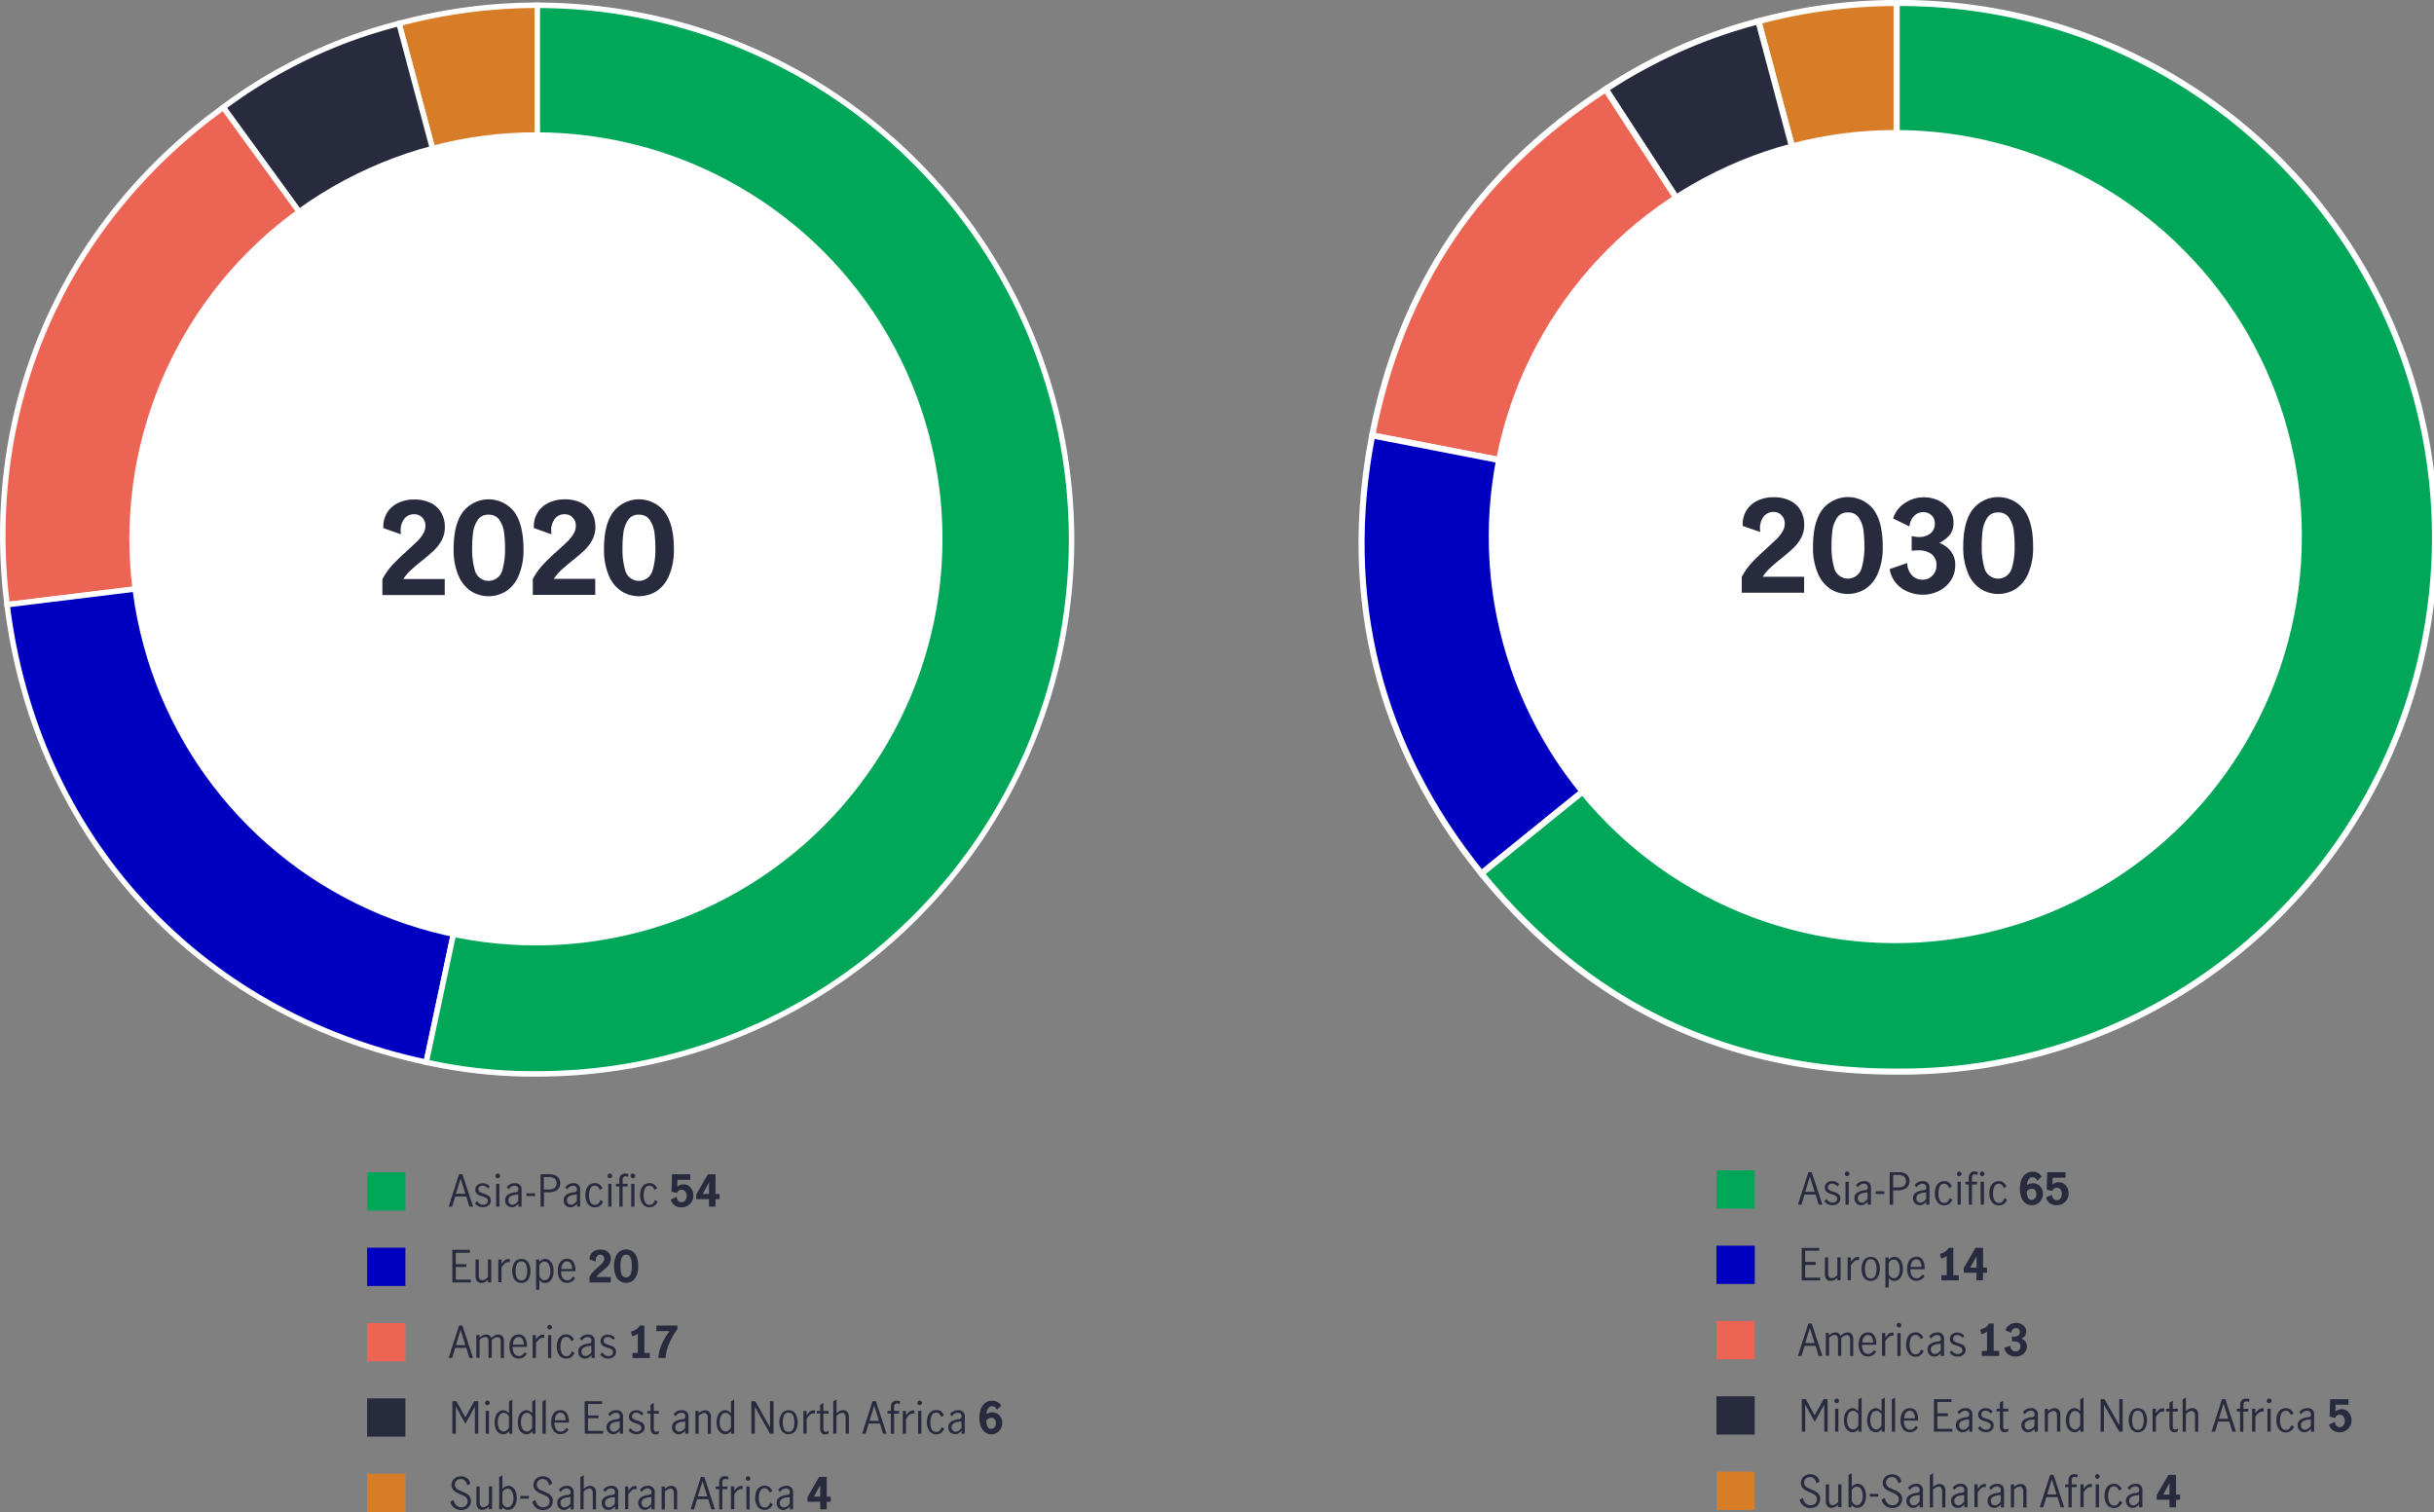 <svg id="Layer_1" data-name="Layer 1" xmlns="http://www.w3.org/2000/svg" viewBox="0 0 800.3 497.14"><rect x="0" y="0" width="800.3" height="497.14" fill="#808080" stroke="none"/><defs><style>.cls-1,.cls-11,.cls-12{fill:#d77d28;}.cls-1,.cls-12,.cls-13,.cls-14,.cls-15,.cls-16,.cls-2,.cls-3,.cls-4,.cls-5{stroke:#fff;stroke-miterlimit:10;}.cls-1,.cls-2,.cls-3,.cls-4,.cls-5{stroke-width:1.8px;}.cls-13,.cls-2,.cls-7{fill:#282b3e;}.cls-10,.cls-14,.cls-3{fill:#ec6453;}.cls-15,.cls-4,.cls-9{fill:#0000c1;}.cls-16,.cls-5,.cls-8{fill:#00a758;}.cls-6{fill:#fff;}.cls-12,.cls-13,.cls-14,.cls-15,.cls-16{stroke-width:2px;}</style></defs><path class="cls-1" d="M179.33,172.5,133.86,2.81a176.29,176.29,0,0,1,45.47-6Z" transform="translate(-2.67 4.92)"/><path class="cls-2" d="M179.33,172.5,76.07,30.38A164.6,164.6,0,0,1,133.86,2.81Z" transform="translate(-2.67 4.92)"/><path class="cls-3" d="M179.33,172.5,5,193.91C-3,129.1,23.25,68.76,76.07,30.38Z" transform="translate(-2.67 4.92)"/><path class="cls-4" d="M179.33,172.5,142.81,344.33C67.65,328.36,14.33,270.18,5,193.91Z" transform="translate(-2.67 4.92)"/><path class="cls-5" d="M179.33,172.5V-3.17a175.67,175.67,0,1,1,0,351.34,160.71,160.71,0,0,1-36.52-3.84Z" transform="translate(-2.67 4.92)"/><circle class="cls-6" cx="176.21" cy="177.18" r="133.68"/><path class="cls-7" d="M131.66,180.87q1.88-2,5-4.82,2-1.85,3.21-3a12.24,12.24,0,0,0,1.92-2.44,5,5,0,0,0,.76-2.61,3.83,3.83,0,0,0-1.05-2.74,3.51,3.51,0,0,0-2.67-1.1,3.92,3.92,0,0,0-3.24,1.52,6,6,0,0,0-1.19,3.82q0,.42.09,1.26l-5.77-2.05a8.76,8.76,0,0,1,1.19-5,8.58,8.58,0,0,1,3.66-3.26,11.89,11.89,0,0,1,5.22-1.13,12.06,12.06,0,0,1,5.66,1.21,8.07,8.07,0,0,1,3.38,3.26,9.37,9.37,0,0,1,1.11,4.55,8.84,8.84,0,0,1-1,4.28,13.53,13.53,0,0,1-2.59,3.43q-1.54,1.48-4.05,3.48c-1.53,1.23-2.75,2.27-3.67,3.14a14.57,14.57,0,0,0-2.34,2.79h13.61v5.27H128.4v-5.18A21.89,21.89,0,0,1,131.66,180.87Z" transform="translate(-2.67 4.92)"/><path class="cls-7" d="M157.63,189.52a11.36,11.36,0,0,1-4.19-5.12,21.41,21.41,0,0,1-1.61-8.94q0-8,3.07-12.09a10.69,10.69,0,0,1,16.85,0q3,4.13,3.05,12.09a21.57,21.57,0,0,1-1.61,8.94,11.31,11.31,0,0,1-4.2,5.12,10.88,10.88,0,0,1-11.36,0Zm10.09-6.58a24.28,24.28,0,0,0,1-7.48,42.3,42.3,0,0,0-.29-5.15,9.92,9.92,0,0,0-1.48-4.16,4.07,4.07,0,0,0-3.66-1.84,4,4,0,0,0-3.61,1.84,9.79,9.79,0,0,0-1.48,4.16,40.37,40.37,0,0,0-.29,5.15,24.54,24.54,0,0,0,1,7.5,4.66,4.66,0,0,0,8.79,0Z" transform="translate(-2.67 4.92)"/><path class="cls-7" d="M181.1,180.87c1.26-1.35,2.91-3,5-4.82q2.06-1.85,3.22-3a12.24,12.24,0,0,0,1.92-2.44A5.09,5.09,0,0,0,192,168a3.86,3.86,0,0,0-1-2.74,3.55,3.55,0,0,0-2.68-1.1,3.89,3.89,0,0,0-3.23,1.52,6,6,0,0,0-1.19,3.82,12.26,12.26,0,0,0,.08,1.26l-5.76-2.05a8.39,8.39,0,0,1,4.84-8.31,11.89,11.89,0,0,1,5.22-1.13,12,12,0,0,1,5.66,1.21,8,8,0,0,1,3.38,3.26,9.37,9.37,0,0,1,1.11,4.55,8.94,8.94,0,0,1-1,4.28,13.76,13.76,0,0,1-2.59,3.43q-1.54,1.48-4.05,3.48c-1.54,1.23-2.76,2.27-3.68,3.14a14.57,14.57,0,0,0-2.34,2.79h13.62v5.27H177.85v-5.18A21.5,21.5,0,0,1,181.1,180.87Z" transform="translate(-2.67 4.92)"/><path class="cls-7" d="M207.08,189.52a11.31,11.31,0,0,1-4.2-5.12,21.57,21.57,0,0,1-1.61-8.94q0-8,3.07-12.09a10.69,10.69,0,0,1,16.85,0q3.06,4.13,3.05,12.09a21.41,21.41,0,0,1-1.61,8.94,11.36,11.36,0,0,1-4.19,5.12,10.88,10.88,0,0,1-11.36,0Zm10.08-6.58a24.26,24.26,0,0,0,1-7.48,40.26,40.26,0,0,0-.3-5.15,9.79,9.79,0,0,0-1.48-4.16,4.05,4.05,0,0,0-3.65-1.84,4,4,0,0,0-3.61,1.84,9.8,9.8,0,0,0-1.49,4.16,42.3,42.3,0,0,0-.29,5.15,24.54,24.54,0,0,0,1,7.5,4.66,4.66,0,0,0,8.79,0Z" transform="translate(-2.67 4.92)"/><path class="cls-7" d="M157,391.84l-1-3.33h-3.66l-1,3.33h-1.16l3.42-10.67h1.11l3.5,10.67Zm-4.43-4.24h3.1l-1.55-5h0Z" transform="translate(-2.67 4.92)"/><path class="cls-7" d="M160,391.7a3,3,0,0,1-1.15-1l.69-.69a2.94,2.94,0,0,0,.86.86,2.1,2.1,0,0,0,1.14.33,1.73,1.73,0,0,0,1.09-.34,1.12,1.12,0,0,0,.44-.94,1,1,0,0,0-.24-.69,1.7,1.7,0,0,0-.59-.43,7.58,7.58,0,0,0-1-.35,8.4,8.4,0,0,1-1.19-.45,2,2,0,0,1-.77-.63,1.77,1.77,0,0,1-.31-1.1,1.92,1.92,0,0,1,.69-1.56,2.59,2.59,0,0,1,1.74-.58,3.11,3.11,0,0,1,1.29.27,2.74,2.74,0,0,1,1,.78l-.56.74a2.24,2.24,0,0,0-1.76-1,1.6,1.6,0,0,0-1,.31,1.06,1.06,0,0,0-.4.88,1,1,0,0,0,.24.68,1.73,1.73,0,0,0,.59.43,8.7,8.7,0,0,0,.95.34,11.08,11.08,0,0,1,1.21.47,2,2,0,0,1,.77.63,1.76,1.76,0,0,1,.31,1.09,2.05,2.05,0,0,1-.72,1.64,2.77,2.77,0,0,1-1.85.61A3.24,3.24,0,0,1,160,391.7Z" transform="translate(-2.67 4.92)"/><path class="cls-7" d="M165.81,382.25a.75.75,0,0,1-.22-.54.73.73,0,0,1,.22-.54.74.74,0,0,1,.52-.22.79.79,0,0,1,.54.22.74.74,0,0,1,.23.54.79.79,0,0,1-.77.77A.71.71,0,0,1,165.81,382.25Zm0,2.07h1.06v7.52h-1.06Z" transform="translate(-2.67 4.92)"/><path class="cls-7" d="M169.86,391.77a2.09,2.09,0,0,1-.8-.79,2.28,2.28,0,0,1-.31-1.22,2.15,2.15,0,0,1,.81-1.8,5.47,5.47,0,0,1,2.53-.86,1.65,1.65,0,0,0,.83-.25.93.93,0,0,0,.2-.69,1.12,1.12,0,0,0-.35-.89,1.37,1.37,0,0,0-.93-.3,2,2,0,0,0-1.11.33,2.87,2.87,0,0,0-.85.85l-.59-.73a3.17,3.17,0,0,1,2.65-1.3,2,2,0,0,1,2.23,2.26v5.46h-1v-.94a5.24,5.24,0,0,1-1.06.85,2.3,2.3,0,0,1-2.2,0Zm2.33-.93a4.21,4.21,0,0,0,.9-.89v-2.16h0l-.92.13a4,4,0,0,0-1.78.6,1.44,1.44,0,0,0-.55,1.22,1.49,1.49,0,0,0,.36,1.05,1.32,1.32,0,0,0,1,.4A1.76,1.76,0,0,0,172.19,390.84Z" transform="translate(-2.67 4.92)"/><path class="cls-7" d="M175.77,387.43h2.82v.91h-2.82Z" transform="translate(-2.67 4.92)"/><path class="cls-7" d="M183.4,381.17a3.89,3.89,0,0,1,2.51.75,3,3,0,0,1,0,4.41,4.32,4.32,0,0,1-2.76.78h-1.62v4.73h-1.12V381.17Zm1.63,4.52a2.15,2.15,0,0,0,0-3.1,3,3,0,0,0-1.91-.5h-1.66v4.09h1.57A3.28,3.28,0,0,0,185,385.69Z" transform="translate(-2.67 4.92)"/><path class="cls-7" d="M189.11,391.77a2.16,2.16,0,0,1-.8-.79,2.37,2.37,0,0,1-.3-1.22,2.17,2.17,0,0,1,.8-1.8,5.52,5.52,0,0,1,2.54-.86,1.64,1.64,0,0,0,.82-.25.93.93,0,0,0,.2-.69,1.12,1.12,0,0,0-.35-.89,1.37,1.37,0,0,0-.93-.3,2,2,0,0,0-1.1.33,2.9,2.9,0,0,0-.86.85l-.59-.73a3.17,3.17,0,0,1,2.65-1.3,2,2,0,0,1,2.23,2.26v5.46h-1v-.94a5,5,0,0,1-1.06.85,2.19,2.19,0,0,1-1.11.29A2.23,2.23,0,0,1,189.11,391.77Zm2.33-.93a4.21,4.21,0,0,0,.9-.89v-2.16h0l-.92.13a4,4,0,0,0-1.78.6,1.65,1.65,0,0,0-.18,2.27,1.28,1.28,0,0,0,1,.4A1.74,1.74,0,0,0,191.44,390.84Z" transform="translate(-2.67 4.92)"/><path class="cls-7" d="M196,391a4.53,4.53,0,0,1-.85-2.95,5.35,5.35,0,0,1,.39-2.16,3,3,0,0,1,1.09-1.35,2.9,2.9,0,0,1,1.62-.45,2.43,2.43,0,0,1,1.52.45,3,3,0,0,1,1,1.26l-.87.55a2.66,2.66,0,0,0-.62-1,1.39,1.39,0,0,0-1-.41,1.54,1.54,0,0,0-1.51.94,5.14,5.14,0,0,0-.44,2.2,5,5,0,0,0,.46,2.26,1.59,1.59,0,0,0,1.53.89,1.41,1.41,0,0,0,1.09-.44,3.47,3.47,0,0,0,.67-1.14l.87.52a3.34,3.34,0,0,1-1,1.37,2.64,2.64,0,0,1-1.58.51A2.79,2.79,0,0,1,196,391Z" transform="translate(-2.67 4.92)"/><path class="cls-7" d="M202.66,382.25a.75.75,0,0,1-.22-.54.73.73,0,0,1,.22-.54.74.74,0,0,1,.52-.22.79.79,0,0,1,.54.22.74.74,0,0,1,.23.54.79.79,0,0,1-.77.77A.71.71,0,0,1,202.66,382.25Zm0,2.07h1.06v7.52h-1.06Z" transform="translate(-2.67 4.92)"/><path class="cls-7" d="M205.2,385.21v-.89h1.12V383a2.22,2.22,0,0,1,.48-1.52,1.77,1.77,0,0,1,1.4-.54,3,3,0,0,1,1.18.23l-.29.88a1.86,1.86,0,0,0-.81-.19.79.79,0,0,0-.68.3,1.36,1.36,0,0,0-.21.8v1.35h1.73l-.16.89h-1.57v6.63h-1.07v-6.63Z" transform="translate(-2.67 4.92)"/><path class="cls-7" d="M210.22,382.25a.75.75,0,0,1-.22-.54.73.73,0,0,1,.22-.54.74.74,0,0,1,.52-.22.79.79,0,0,1,.54.22.74.74,0,0,1,.23.54.79.79,0,0,1-.77.77A.71.71,0,0,1,210.22,382.25Zm0,2.07h1.06v7.52h-1.06Z" transform="translate(-2.67 4.92)"/><path class="cls-7" d="M214,391a4.47,4.47,0,0,1-.85-2.95,5.35,5.35,0,0,1,.39-2.16,3,3,0,0,1,1.09-1.35,2.9,2.9,0,0,1,1.62-.45,2.43,2.43,0,0,1,1.52.45,3,3,0,0,1,.95,1.26l-.86.55a2.78,2.78,0,0,0-.62-1,1.4,1.4,0,0,0-1-.41,1.52,1.52,0,0,0-1.5.94,5.14,5.14,0,0,0-.44,2.2,4.86,4.86,0,0,0,.46,2.26,1.59,1.59,0,0,0,1.53.89,1.37,1.37,0,0,0,1.08-.44,3.16,3.16,0,0,0,.67-1.14l.88.52a3.28,3.28,0,0,1-1.06,1.37,2.59,2.59,0,0,1-1.57.51A2.78,2.78,0,0,1,214,391Z" transform="translate(-2.67 4.92)"/><path class="cls-7" d="M224.5,391.4a3,3,0,0,1-1.26-1.91l1.92-.88a2.1,2.1,0,0,0,.51,1.28,1.43,1.43,0,0,0,1.1.48,1.44,1.44,0,0,0,1.21-.61,2.29,2.29,0,0,0,.46-1.45,2.4,2.4,0,0,0-.44-1.43,1.41,1.41,0,0,0-1.21-.62,1.53,1.53,0,0,0-.94.3,1.36,1.36,0,0,0-.53.78l-1.86-.44.17-5.73h6V383h-4.22l-.05,2.28a3.08,3.08,0,0,1,3.78-.28,3.35,3.35,0,0,1,1.13,1.34,4.09,4.09,0,0,1,.4,1.8,3.82,3.82,0,0,1-.53,2,3.77,3.77,0,0,1-1.42,1.41,4,4,0,0,1-2,.51A3.82,3.82,0,0,1,224.5,391.4Z" transform="translate(-2.67 4.92)"/><path class="cls-7" d="M235.79,389.36H231.6v-1.55l3.83-6.64h2.5v6.49h1.33v1.7h-1.33v2.48h-2.14Zm0-1.7v-3.78h0l-2.08,3.78Z" transform="translate(-2.67 4.92)"/><path class="cls-7" d="M151.4,406h5.76V407h-4.63v3.74H156v.92h-3.45v4.16h4.93v.92H151.4Z" transform="translate(-2.67 4.92)"/><path class="cls-7" d="M159.56,416.38a2.53,2.53,0,0,1-.53-1.8V409.2h1.07v5.35a1.93,1.93,0,0,0,.28,1,1,1,0,0,0,.87.46,1.84,1.84,0,0,0,.95-.29,6,6,0,0,0,.92-.73V409.2h1.07v7.51h-1.07v-.77a5.4,5.4,0,0,1-1.05.71,2.44,2.44,0,0,1-1.15.27A1.81,1.81,0,0,1,159.56,416.38Z" transform="translate(-2.67 4.92)"/><path class="cls-7" d="M167.57,409.2v1.47a5.76,5.76,0,0,1,1.11-1.23,2,2,0,0,1,1.24-.4,1.55,1.55,0,0,1,.37,0v1.07a2.4,2.4,0,0,0-.47-.06,1.72,1.72,0,0,0-1.07.4,6.17,6.17,0,0,0-1.18,1.34v4.88h-1.06V409.2Z" transform="translate(-2.67 4.92)"/><path class="cls-7" d="M171.9,415.89a5.6,5.6,0,0,1,0-5.87,2.68,2.68,0,0,1,2.2-1,2.65,2.65,0,0,1,2.19,1,5.66,5.66,0,0,1,0,5.87,2.63,2.63,0,0,1-2.19,1A2.66,2.66,0,0,1,171.9,415.89Zm3.7-.73a5.87,5.87,0,0,0,0-4.41,1.68,1.68,0,0,0-3,0,6.16,6.16,0,0,0,0,4.42,1.68,1.68,0,0,0,3,0Z" transform="translate(-2.67 4.92)"/><path class="cls-7" d="M180,409.2V410a4.26,4.26,0,0,1,.89-.72,1.93,1.93,0,0,1,1-.26,2.46,2.46,0,0,1,1.32.41,3.06,3.06,0,0,1,1.06,1.32,5.41,5.41,0,0,1,.41,2.28,5.08,5.08,0,0,1-.43,2.27,3.11,3.11,0,0,1-1.08,1.26,2.6,2.6,0,0,1-1.31.38,2.41,2.41,0,0,1-1.87-1v3.21h-1.06V409.2Zm2.59,6.58a2,2,0,0,0,.74-1,4.3,4.3,0,0,0,.3-1.75,4.64,4.64,0,0,0-.5-2.2,1.59,1.59,0,0,0-2.41-.62,2.56,2.56,0,0,0-.72.81v3.71a2.84,2.84,0,0,0,.71.91,1.46,1.46,0,0,0,.95.39A1.72,1.72,0,0,0,182.59,415.78Z" transform="translate(-2.67 4.92)"/><path class="cls-7" d="M186.91,415.89a4.68,4.68,0,0,1-.82-3,4.52,4.52,0,0,1,.83-2.91,2.74,2.74,0,0,1,2.25-1,2.27,2.27,0,0,1,2,1,4.85,4.85,0,0,1,.67,2.72c0,.15,0,.27,0,.36h-4.68a3.63,3.63,0,0,0,.55,2.26,1.83,1.83,0,0,0,1.52.73,1.73,1.73,0,0,0,1.06-.37,2.88,2.88,0,0,0,.81-.92l.66.61a3.19,3.19,0,0,1-1.09,1.1,2.9,2.9,0,0,1-1.57.42A2.69,2.69,0,0,1,186.91,415.89Zm3.47-5.35a1.4,1.4,0,0,0-1.31-.72,1.51,1.51,0,0,0-1,.36,2.23,2.23,0,0,0-.61.95,3.69,3.69,0,0,0-.22,1.19h3.56A3.38,3.38,0,0,0,190.38,410.54Z" transform="translate(-2.67 4.92)"/><path class="cls-7" d="M197.63,413.34c.43-.47,1-1,1.71-1.67.47-.42.84-.76,1.11-1a4.19,4.19,0,0,0,.66-.84,1.82,1.82,0,0,0,.26-.9A1.34,1.34,0,0,0,201,408a1.23,1.23,0,0,0-.92-.38,1.36,1.36,0,0,0-1.12.53,2.09,2.09,0,0,0-.41,1.31c0,.1,0,.24,0,.44l-2-.71a3,3,0,0,1,.41-1.74,3.06,3.06,0,0,1,1.26-1.13,4.65,4.65,0,0,1,3.75,0,2.72,2.72,0,0,1,1.17,1.13,3.17,3.17,0,0,1,.38,1.57,3,3,0,0,1-.36,1.47,4.52,4.52,0,0,1-.89,1.18c-.36.34-.82.74-1.4,1.21s-.95.78-1.26,1.08a4.59,4.59,0,0,0-.81,1h4.69v1.81h-7v-1.78A7.12,7.12,0,0,1,197.63,413.34Z" transform="translate(-2.67 4.92)"/><path class="cls-7" d="M206.58,416.32a3.88,3.88,0,0,1-1.44-1.77,7.37,7.37,0,0,1-.56-3.08,6.9,6.9,0,0,1,1.06-4.17,3.7,3.7,0,0,1,5.81,0,7,7,0,0,1,1.05,4.17,7.38,7.38,0,0,1-.55,3.08,4,4,0,0,1-1.45,1.77,3.77,3.77,0,0,1-3.92,0Zm3.48-2.27a8.21,8.21,0,0,0,.35-2.58,13.65,13.65,0,0,0-.1-1.77,3.31,3.31,0,0,0-.51-1.44,1.39,1.39,0,0,0-1.26-.63,1.37,1.37,0,0,0-1.24.63,3.32,3.32,0,0,0-.52,1.44,15.69,15.69,0,0,0-.1,1.77,8.54,8.54,0,0,0,.35,2.59,1.61,1.61,0,0,0,3,0Z" transform="translate(-2.67 4.92)"/><path class="cls-7" d="M157,441.59l-1-3.32h-3.66l-1,3.32h-1.16l3.42-10.67h1.11l3.5,10.67Zm-4.43-4.23h3.1l-1.55-5h0Z" transform="translate(-2.67 4.92)"/><path class="cls-7" d="M160.37,434.08v.79a5.58,5.58,0,0,1,1-.73,2.33,2.33,0,0,1,1.13-.27,1.65,1.65,0,0,1,1.7,1.13,6.41,6.41,0,0,1,1.14-.85,2.39,2.39,0,0,1,1.15-.28,1.81,1.81,0,0,1,1.38.55,2.56,2.56,0,0,1,.5,1.77v5.4h-1.06v-5.43a1.92,1.92,0,0,0-.26-1,.89.89,0,0,0-.84-.43,2.77,2.77,0,0,0-1.84,1v5.82h-1.08v-5.43a1.92,1.92,0,0,0-.26-1,.89.89,0,0,0-.83-.43,2.78,2.78,0,0,0-1.85,1v5.82h-1.06v-7.51Z" transform="translate(-2.67 4.92)"/><path class="cls-7" d="M171,440.77a4.63,4.63,0,0,1-.82-3,4.51,4.51,0,0,1,.83-2.9,2.72,2.72,0,0,1,2.25-1,2.28,2.28,0,0,1,2,1,4.83,4.83,0,0,1,.67,2.71,2.93,2.93,0,0,1,0,.36h-4.68a3.6,3.6,0,0,0,.56,2.26,1.82,1.82,0,0,0,1.52.74,1.73,1.73,0,0,0,1.06-.37,2.81,2.81,0,0,0,.81-.93l.66.62a3.37,3.37,0,0,1-1.09,1.1,3,3,0,0,1-1.57.41A2.71,2.71,0,0,1,171,440.77Zm3.47-5.36a1.4,1.4,0,0,0-1.31-.72,1.51,1.51,0,0,0-1,.37,2.28,2.28,0,0,0-.62.94,4.09,4.09,0,0,0-.21,1.2h3.55A3.41,3.41,0,0,0,174.47,435.41Z" transform="translate(-2.67 4.92)"/><path class="cls-7" d="M178.88,434.08v1.46a5.41,5.41,0,0,1,1.11-1.22,2,2,0,0,1,1.23-.4,1.64,1.64,0,0,1,.38,0V435a2.4,2.4,0,0,0-.48-.06,1.74,1.74,0,0,0-1.06.39,6.25,6.25,0,0,0-1.18,1.35v4.88h-1.07v-7.51Z" transform="translate(-2.67 4.92)"/><path class="cls-7" d="M182.86,432a.76.76,0,0,1,0-1.07.7.7,0,0,1,.52-.22.77.77,0,0,1,.77.76.74.74,0,0,1-.23.53.72.72,0,0,1-.54.23A.68.68,0,0,1,182.86,432Zm0,2.08h1.06v7.51h-1.06Z" transform="translate(-2.67 4.92)"/><path class="cls-7" d="M186.61,440.79a4.52,4.52,0,0,1-.85-3,5.41,5.41,0,0,1,.39-2.16,2.94,2.94,0,0,1,1.09-1.34,2.83,2.83,0,0,1,1.62-.46,2.43,2.43,0,0,1,1.52.45,3.06,3.06,0,0,1,1,1.27l-.86.54a2.73,2.73,0,0,0-.62-1,1.4,1.4,0,0,0-1-.41,1.54,1.54,0,0,0-1.5.94,5.17,5.17,0,0,0-.44,2.2,4.83,4.83,0,0,0,.46,2.26,1.59,1.59,0,0,0,1.53.9,1.41,1.41,0,0,0,1.08-.44,3.29,3.29,0,0,0,.67-1.15l.88.52a3.22,3.22,0,0,1-1.06,1.37,2.6,2.6,0,0,1-1.57.52A2.79,2.79,0,0,1,186.61,440.79Z" transform="translate(-2.67 4.92)"/><path class="cls-7" d="M193.89,441.52a2.07,2.07,0,0,1-.8-.78,2.4,2.4,0,0,1-.3-1.22,2.14,2.14,0,0,1,.8-1.8,5.63,5.63,0,0,1,2.54-.87,1.54,1.54,0,0,0,.82-.25.92.92,0,0,0,.2-.68,1.1,1.1,0,0,0-.34-.89,1.37,1.37,0,0,0-.94-.31,2,2,0,0,0-1.1.33,3.16,3.16,0,0,0-.86.85l-.59-.73a3.21,3.21,0,0,1,2.65-1.3,2,2,0,0,1,2.23,2.26v5.46h-1v-.93a5.71,5.71,0,0,1-1.06.85,2.18,2.18,0,0,1-1.11.28A2.23,2.23,0,0,1,193.89,441.52Zm2.33-.93a4.16,4.16,0,0,0,.9-.88v-2.17h0l-.92.13a4,4,0,0,0-1.78.6,1.45,1.45,0,0,0-.55,1.22,1.49,1.49,0,0,0,.37,1.06,1.31,1.31,0,0,0,1,.39A1.67,1.67,0,0,0,196.22,440.59Z" transform="translate(-2.67 4.92)"/><path class="cls-7" d="M201.17,441.46a3.11,3.11,0,0,1-1.15-1l.69-.69a2.94,2.94,0,0,0,.86.86,2.1,2.1,0,0,0,1.14.33,1.79,1.79,0,0,0,1.09-.33,1.14,1.14,0,0,0,.44-.95A1,1,0,0,0,204,439a1.7,1.7,0,0,0-.59-.43,9.54,9.54,0,0,0-1-.35,9.4,9.4,0,0,1-1.19-.44,2.15,2.15,0,0,1-.77-.64,1.76,1.76,0,0,1-.32-1.09,1.94,1.94,0,0,1,.7-1.57,2.65,2.65,0,0,1,1.74-.58,3,3,0,0,1,1.29.28,2.72,2.72,0,0,1,1,.77l-.56.74a2.27,2.27,0,0,0-1.76-1,1.55,1.55,0,0,0-1,.32,1,1,0,0,0-.4.87,1,1,0,0,0,.24.69,1.51,1.51,0,0,0,.59.42,8.42,8.42,0,0,0,.95.35,9.51,9.51,0,0,1,1.21.46,2,2,0,0,1,.77.63,1.79,1.79,0,0,1,.31,1.1,2,2,0,0,1-.72,1.63,2.77,2.77,0,0,1-1.85.61A3.37,3.37,0,0,1,201.17,441.46Z" transform="translate(-2.67 4.92)"/><path class="cls-7" d="M212.37,439.91v-6.35a3.16,3.16,0,0,1-.8.52,5.36,5.36,0,0,1-1,.37l-.46-1.53a5.44,5.44,0,0,0,1.67-.7,3.52,3.52,0,0,0,1.24-1.3h1.52v9h1.79v1.68h-5.7v-1.68Z" transform="translate(-2.67 4.92)"/><path class="cls-7" d="M220.2,437.19a18.11,18.11,0,0,1,2.68-4.45h-4.4v-1.82h6.92v1.17a22.76,22.76,0,0,0-2.73,4.79,13.93,13.93,0,0,0-1.14,4.71h-2.42A14.93,14.93,0,0,1,220.2,437.19Z" transform="translate(-2.67 4.92)"/><path class="cls-7" d="M151.4,455.8h1.36l2.91,5.31h0l2.94-5.31h1.31v10.67h-1.11v-8.92h0l-3.13,5.68-3.13-5.68h0v8.92H151.4Z" transform="translate(-2.67 4.92)"/><path class="cls-7" d="M162.38,456.88a.74.74,0,0,1-.22-.53.7.7,0,0,1,.22-.54.73.73,0,0,1,1.06,0,.71.71,0,0,1,.23.54.75.75,0,0,1-.23.53.73.73,0,0,1-1.06,0Zm0,2.07h1.07v7.52h-1.07Z" transform="translate(-2.67 4.92)"/><path class="cls-7" d="M166.84,466.29a3,3,0,0,1-1.09-1.25,5.1,5.1,0,0,1-.44-2.27,5.46,5.46,0,0,1,.42-2.28,3,3,0,0,1,1.07-1.32,2.39,2.39,0,0,1,1.32-.42,2,2,0,0,1,1,.27,4.1,4.1,0,0,1,.91.71v-3.86l1.07-.62v11.22h-1v-.81a3.78,3.78,0,0,1-.91.76,2,2,0,0,1-1,.25A2.56,2.56,0,0,1,166.84,466.29Zm2.47-.93a3,3,0,0,0,.71-.89v-3.68a2.87,2.87,0,0,0-.72-.82,1.48,1.48,0,0,0-1-.33,1.58,1.58,0,0,0-1.49.93,4.77,4.77,0,0,0-.48,2.21,4.19,4.19,0,0,0,.28,1.64,2.37,2.37,0,0,0,.73,1,1.64,1.64,0,0,0,1,.33A1.44,1.44,0,0,0,169.31,465.36Z" transform="translate(-2.67 4.92)"/><path class="cls-7" d="M174.47,466.29a3,3,0,0,1-1.09-1.25,5.1,5.1,0,0,1-.44-2.27,5.46,5.46,0,0,1,.42-2.28,3.07,3.07,0,0,1,1.07-1.32,2.39,2.39,0,0,1,1.32-.42,1.94,1.94,0,0,1,1,.27,3.88,3.88,0,0,1,.91.71v-3.86l1.07-.62v11.22h-1v-.81a3.78,3.78,0,0,1-.91.76,2,2,0,0,1-1,.25A2.56,2.56,0,0,1,174.47,466.29Zm2.47-.93a3,3,0,0,0,.71-.89v-3.68a2.87,2.87,0,0,0-.72-.82,1.48,1.48,0,0,0-1-.33,1.58,1.58,0,0,0-1.49.93,4.77,4.77,0,0,0-.48,2.21,4.19,4.19,0,0,0,.28,1.64,2.3,2.3,0,0,0,.74,1,1.59,1.59,0,0,0,.95.33A1.44,1.44,0,0,0,176.94,465.36Z" transform="translate(-2.67 4.92)"/><path class="cls-7" d="M181.05,455.87l1.07-.62v11.22h-1.07Z" transform="translate(-2.67 4.92)"/><path class="cls-7" d="M184.75,465.65a4.69,4.69,0,0,1-.82-3,4.52,4.52,0,0,1,.83-2.91,2.74,2.74,0,0,1,2.25-1,2.28,2.28,0,0,1,2,1,4.81,4.81,0,0,1,.67,2.71c0,.15,0,.27,0,.36H185a3.61,3.61,0,0,0,.55,2.26,1.83,1.83,0,0,0,1.52.73,1.78,1.78,0,0,0,1.06-.36,3,3,0,0,0,.81-.93l.66.62a3.25,3.25,0,0,1-1.09,1.09,2.93,2.93,0,0,1-1.57.42A2.71,2.71,0,0,1,184.75,465.65Zm3.47-5.36a1.4,1.4,0,0,0-1.31-.72,1.47,1.47,0,0,0-1,.37,2.2,2.2,0,0,0-.61.94,3.75,3.75,0,0,0-.22,1.2h3.56A3.41,3.41,0,0,0,188.22,460.29Z" transform="translate(-2.67 4.92)"/><path class="cls-7" d="M194.89,455.8h5.76v.92H196v3.74h3.46v.93H196v4.16H201v.92h-6.06Z" transform="translate(-2.67 4.92)"/><path class="cls-7" d="M203.21,466.4a2.09,2.09,0,0,1-.8-.79,2.34,2.34,0,0,1-.31-1.21,2.15,2.15,0,0,1,.81-1.81,5.47,5.47,0,0,1,2.53-.86,1.65,1.65,0,0,0,.83-.25.93.93,0,0,0,.2-.69,1.12,1.12,0,0,0-.35-.89,1.37,1.37,0,0,0-.93-.3,2,2,0,0,0-1.11.33,3,3,0,0,0-.85.85l-.59-.73a3.17,3.17,0,0,1,2.65-1.3,2,2,0,0,1,2.23,2.26v5.46h-1.05v-.94a5.24,5.24,0,0,1-1.06.85,2.3,2.3,0,0,1-2.2,0Zm2.33-.93a4.21,4.21,0,0,0,.9-.89v-2.16h0l-.92.13a4,4,0,0,0-1.78.6,1.44,1.44,0,0,0-.55,1.22,1.49,1.49,0,0,0,.36,1.05,1.32,1.32,0,0,0,1,.4A1.76,1.76,0,0,0,205.54,465.47Z" transform="translate(-2.67 4.92)"/><path class="cls-7" d="M210.48,466.33a3.07,3.07,0,0,1-1.15-1l.69-.69a2.85,2.85,0,0,0,.87.86,2.05,2.05,0,0,0,1.14.33,1.68,1.68,0,0,0,1.08-.34,1.1,1.1,0,0,0,.44-.94,1,1,0,0,0-.24-.69,1.53,1.53,0,0,0-.59-.43,8.42,8.42,0,0,0-.95-.35,8,8,0,0,1-1.19-.45,2,2,0,0,1-.77-.63,1.76,1.76,0,0,1-.32-1.09,1.92,1.92,0,0,1,.69-1.57,2.59,2.59,0,0,1,1.74-.58,3,3,0,0,1,1.29.27,2.76,2.76,0,0,1,1,.78l-.56.74a2.22,2.22,0,0,0-1.75-1,1.58,1.58,0,0,0-1,.31,1.06,1.06,0,0,0-.41.88,1,1,0,0,0,.24.68,1.83,1.83,0,0,0,.59.43,9.54,9.54,0,0,0,1,.35,8.75,8.75,0,0,1,1.2.46,2,2,0,0,1,.77.63,1.76,1.76,0,0,1,.32,1.09,2,2,0,0,1-.73,1.64,2.75,2.75,0,0,1-1.85.61A3.3,3.3,0,0,1,210.48,466.33Z" transform="translate(-2.67 4.92)"/><path class="cls-7" d="M216.94,466.16a2.86,2.86,0,0,1-.38-1.66v-4.66h-1.09V459h1.09v-2l1.07-.65V459h1.68v.89h-1.68v4.86c0,.73.26,1.09.79,1.09a1.54,1.54,0,0,0,.91-.37l0,.91a2.36,2.36,0,0,1-1.19.34A1.43,1.43,0,0,1,216.94,466.16Z" transform="translate(-2.67 4.92)"/><path class="cls-7" d="M224.73,466.4a2.24,2.24,0,0,1-.8-.79,2.34,2.34,0,0,1-.3-1.21,2.15,2.15,0,0,1,.81-1.81,5.47,5.47,0,0,1,2.53-.86,1.57,1.57,0,0,0,.82-.25.89.89,0,0,0,.21-.69,1.12,1.12,0,0,0-.35-.89,1.38,1.38,0,0,0-.94-.3,2,2,0,0,0-1.1.33,3.16,3.16,0,0,0-.86.85l-.59-.73a3.2,3.2,0,0,1,2.65-1.3,2,2,0,0,1,2.24,2.26v5.46H228v-.94a5.24,5.24,0,0,1-1.06.85,2.22,2.22,0,0,1-1.12.29A2.26,2.26,0,0,1,224.73,466.4Zm2.34-.93a4.21,4.21,0,0,0,.9-.89v-2.16h0l-.92.13a4,4,0,0,0-1.78.6,1.44,1.44,0,0,0-.56,1.22,1.49,1.49,0,0,0,.37,1.05,1.29,1.29,0,0,0,1,.4A1.78,1.78,0,0,0,227.07,465.47Z" transform="translate(-2.67 4.92)"/><path class="cls-7" d="M232.39,459v.79a5.65,5.65,0,0,1,1-.72,2.48,2.48,0,0,1,1.16-.27,1.82,1.82,0,0,1,1.36.54,2.54,2.54,0,0,1,.52,1.81v5.37H235.4v-5.34a2,2,0,0,0-.28-1.05,1,1,0,0,0-.86-.47,3,3,0,0,0-1.87,1v5.83h-1.07V459Z" transform="translate(-2.67 4.92)"/><path class="cls-7" d="M239.8,466.29a2.93,2.93,0,0,1-1.08-1.25,5,5,0,0,1-.44-2.27,5.64,5.64,0,0,1,.41-2.28,3.07,3.07,0,0,1,1.07-1.32,2.39,2.39,0,0,1,1.32-.42,1.94,1.94,0,0,1,1,.27,4.14,4.14,0,0,1,.92.71v-3.86l1.06-.62v11.22h-1v-.81a3.75,3.75,0,0,1-.9.76,2.08,2.08,0,0,1-1,.25A2.59,2.59,0,0,1,239.8,466.29Zm2.47-.93a3,3,0,0,0,.72-.89v-3.68a3.21,3.21,0,0,0-.72-.82,1.51,1.51,0,0,0-1-.33,1.59,1.59,0,0,0-1.49.93,4.77,4.77,0,0,0-.48,2.21,4.39,4.39,0,0,0,.28,1.64,2.38,2.38,0,0,0,.74,1,1.59,1.59,0,0,0,.95.33A1.44,1.44,0,0,0,242.27,465.36Z" transform="translate(-2.67 4.92)"/><path class="cls-7" d="M249.71,455.8H251l4.84,8.58h0V455.8H257v10.67h-1.14l-5-8.83h0v8.83h-1.12Z" transform="translate(-2.67 4.92)"/><path class="cls-7" d="M259.75,465.65a5.68,5.68,0,0,1,0-5.88,2.88,2.88,0,0,1,4.4,0,5.74,5.74,0,0,1,0,5.88,2.88,2.88,0,0,1-4.4,0Zm3.71-.74a6,6,0,0,0,0-4.4,1.53,1.53,0,0,0-1.51-.94,1.49,1.49,0,0,0-1.5.93,6,6,0,0,0,0,4.42,1.49,1.49,0,0,0,1.5.93A1.53,1.53,0,0,0,263.46,464.91Z" transform="translate(-2.67 4.92)"/><path class="cls-7" d="M267.85,459v1.47A5.67,5.67,0,0,1,269,459.2a2,2,0,0,1,1.24-.41,1.65,1.65,0,0,1,.38,0v1.06a2.49,2.49,0,0,0-.48-.06,1.8,1.8,0,0,0-1.07.4,6.3,6.3,0,0,0-1.18,1.35v4.88h-1.06V459Z" transform="translate(-2.67 4.92)"/><path class="cls-7" d="M272.71,466.16a2.86,2.86,0,0,1-.38-1.66v-4.66h-1.09V459h1.09v-2l1.07-.65V459h1.68v.89H273.4v4.86c0,.73.26,1.09.79,1.09a1.54,1.54,0,0,0,.91-.37l0,.91a2.43,2.43,0,0,1-1.2.34A1.43,1.43,0,0,1,272.71,466.16Z" transform="translate(-2.67 4.92)"/><path class="cls-7" d="M277.73,455.25v4.49a6,6,0,0,1,1-.72,2.51,2.51,0,0,1,1.16-.27,1.81,1.81,0,0,1,1.36.54,2.54,2.54,0,0,1,.53,1.81v5.37h-1.07v-5.34a1.92,1.92,0,0,0-.28-1.05.94.94,0,0,0-.86-.47,3,3,0,0,0-1.87,1v5.83h-1.06v-10.6Z" transform="translate(-2.67 4.92)"/><path class="cls-7" d="M293,466.47l-1-3.33H288.3l-1,3.33h-1.16l3.42-10.67h1.11l3.5,10.67Zm-4.42-4.23h3.09l-1.55-5h0Z" transform="translate(-2.67 4.92)"/><path class="cls-7" d="M294.46,459.84V459h1.13v-1.31a2.22,2.22,0,0,1,.48-1.52,1.78,1.78,0,0,1,1.4-.54,3.94,3.94,0,0,1,.69.07,2.43,2.43,0,0,1,.54.18l-.29.88a1.68,1.68,0,0,0-.83-.21c-.62,0-.93.37-.93,1.1V459h1.73l-.16.89h-1.57v6.63h-1.06v-6.63Z" transform="translate(-2.67 4.92)"/><path class="cls-7" d="M300.57,459v1.47a5.2,5.2,0,0,1,1.11-1.22,2,2,0,0,1,1.24-.41,1.57,1.57,0,0,1,.37,0v1.06a2.4,2.4,0,0,0-.47-.06,1.78,1.78,0,0,0-1.07.4,6,6,0,0,0-1.18,1.35v4.88H299.5V459Z" transform="translate(-2.67 4.92)"/><path class="cls-7" d="M304.55,456.88a.74.74,0,0,1-.22-.53.7.7,0,0,1,.22-.54.73.73,0,0,1,1.06,0,.71.71,0,0,1,.23.54.75.75,0,0,1-.23.53.73.73,0,0,1-1.06,0Zm0,2.07h1.06v7.52h-1.06Z" transform="translate(-2.67 4.92)"/><path class="cls-7" d="M308.3,465.66a4.53,4.53,0,0,1-.85-3,5.41,5.41,0,0,1,.39-2.16,3,3,0,0,1,1.09-1.35,3,3,0,0,1,1.62-.45,2.48,2.48,0,0,1,1.53.45,3.11,3.11,0,0,1,.95,1.26l-.87.55a2.66,2.66,0,0,0-.62-1,1.39,1.39,0,0,0-1-.41,1.54,1.54,0,0,0-1.51.94,5.17,5.17,0,0,0-.44,2.2A5,5,0,0,0,309,465a1.59,1.59,0,0,0,1.53.89,1.41,1.41,0,0,0,1.09-.44,3.47,3.47,0,0,0,.67-1.14l.87.52a3.28,3.28,0,0,1-1.05,1.37,2.64,2.64,0,0,1-1.58.51A2.79,2.79,0,0,1,308.3,465.66Z" transform="translate(-2.67 4.92)"/><path class="cls-7" d="M315.58,466.4a2.16,2.16,0,0,1-.8-.79,2.34,2.34,0,0,1-.3-1.21,2.15,2.15,0,0,1,.81-1.81,5.43,5.43,0,0,1,2.53-.86,1.6,1.6,0,0,0,.82-.25.89.89,0,0,0,.2-.69,1.12,1.12,0,0,0-.34-.89,1.38,1.38,0,0,0-.94-.3,2,2,0,0,0-1.1.33,3,3,0,0,0-.86.85l-.59-.73a3.2,3.2,0,0,1,2.65-1.3A2,2,0,0,1,319.9,461v5.46h-1.06v-.94a5,5,0,0,1-1,.85,2.32,2.32,0,0,1-2.21,0Zm2.34-.93a4,4,0,0,0,.89-.89v-2.16h0l-.93.13a4,4,0,0,0-1.77.6,1.64,1.64,0,0,0-.19,2.27,1.28,1.28,0,0,0,1,.4A1.79,1.79,0,0,0,317.92,465.47Z" transform="translate(-2.67 4.92)"/><path class="cls-7" d="M326.72,466.12a4,4,0,0,1-1.45-1.8,7.47,7.47,0,0,1-.55-3.09,7.68,7.68,0,0,1,.55-3.1,4.16,4.16,0,0,1,1.48-1.87,3.72,3.72,0,0,1,2.09-.62,3.16,3.16,0,0,1,3,1.63l-1.41,1.41a1.6,1.6,0,0,0-1.52-1.24,1.47,1.47,0,0,0-1.05.4,2.43,2.43,0,0,0-.62,1,3.35,3.35,0,0,0-.19,1.2,5.76,5.76,0,0,1,1-.46,2.85,2.85,0,0,1,1-.16A3.29,3.29,0,0,1,331.7,461a3.39,3.39,0,0,1,.51,1.9,3.75,3.75,0,0,1-1.94,3.38,3.4,3.4,0,0,1-1.59.43A3.58,3.58,0,0,1,326.72,466.12Zm3-1.78a2.24,2.24,0,0,0,.4-1.36,2,2,0,0,0-.37-1.21,1.22,1.22,0,0,0-1.05-.53,1.89,1.89,0,0,0-.89.21,4.17,4.17,0,0,0-.85.6,4.75,4.75,0,0,0,.35,1.94,1.26,1.26,0,0,0,1.25.89A1.37,1.37,0,0,0,329.7,464.34Z" transform="translate(-2.67 4.92)"/><path class="cls-7" d="M152,490.84a3.45,3.45,0,0,1-1.24-2l1.07-.59a2.87,2.87,0,0,0,.84,1.74,2.31,2.31,0,0,0,1.65.67,2.17,2.17,0,0,0,1.51-.54,1.88,1.88,0,0,0,.59-1.47,1.55,1.55,0,0,0-.31-1,2.84,2.84,0,0,0-.79-.66,13.26,13.26,0,0,0-1.26-.59,15.61,15.61,0,0,1-1.51-.73,3.1,3.1,0,0,1-1-.9,2.41,2.41,0,0,1-.4-1.43,2.68,2.68,0,0,1,.41-1.5,2.71,2.71,0,0,1,1.12-1,3.46,3.46,0,0,1,1.58-.36,3.24,3.24,0,0,1,2,.65,2.73,2.73,0,0,1,1,1.79l-.95.57a2.9,2.9,0,0,0-.73-1.52,1.87,1.87,0,0,0-1.4-.58,1.93,1.93,0,0,0-1.39.52,1.74,1.74,0,0,0-.55,1.32,1.59,1.59,0,0,0,.3,1,2.5,2.5,0,0,0,.78.66,13.58,13.58,0,0,0,1.26.58,14.92,14.92,0,0,1,1.53.74,3,3,0,0,1,1,.92,2.52,2.52,0,0,1,.4,1.47,3,3,0,0,1-.39,1.54,2.85,2.85,0,0,1-1.14,1.06,3.84,3.84,0,0,1-1.74.38A3.72,3.72,0,0,1,152,490.84Z" transform="translate(-2.67 4.92)"/><path class="cls-7" d="M159.85,491a2.53,2.53,0,0,1-.53-1.8v-5.38h1.07v5.36a1.9,1.9,0,0,0,.28,1,1,1,0,0,0,.87.46,1.78,1.78,0,0,0,.94-.29,6.59,6.59,0,0,0,.93-.73v-5.83h1.07v7.52h-1.07v-.78a5.4,5.4,0,0,1-1,.71,2.44,2.44,0,0,1-1.15.27A1.81,1.81,0,0,1,159.85,491Z" transform="translate(-2.67 4.92)"/><path class="cls-7" d="M168.69,491.29a3.52,3.52,0,0,1-.89-.75v.81h-1v-10.6l1.06-.62v4.48a2.7,2.7,0,0,1,1.92-1,2.33,2.33,0,0,1,1.32.41,3,3,0,0,1,1.05,1.31,5.57,5.57,0,0,1,.41,2.28,5.17,5.17,0,0,1-.44,2.28,3.11,3.11,0,0,1-1.08,1.26,2.6,2.6,0,0,1-1.31.38A2.08,2.08,0,0,1,168.69,491.29Zm1.77-.94a2.25,2.25,0,0,0,.74-1,4.27,4.27,0,0,0,.29-1.67,4.57,4.57,0,0,0-.5-2.17,1.61,1.61,0,0,0-2.43-.62,2.58,2.58,0,0,0-.7.8v3.68a3,3,0,0,0,.71.89,1.46,1.46,0,0,0,1,.39A1.64,1.64,0,0,0,170.46,490.35Z" transform="translate(-2.67 4.92)"/><path class="cls-7" d="M173.75,486.94h2.82v.91h-2.82Z" transform="translate(-2.67 4.92)"/><path class="cls-7" d="M178.93,490.84a3.39,3.39,0,0,1-1.23-2l1.06-.59a2.93,2.93,0,0,0,.84,1.74,2.31,2.31,0,0,0,1.65.67,2.17,2.17,0,0,0,1.51-.54,1.85,1.85,0,0,0,.6-1.47,1.56,1.56,0,0,0-.32-1,2.7,2.7,0,0,0-.79-.66,13.26,13.26,0,0,0-1.26-.59c-.62-.27-1.12-.51-1.51-.73a3.1,3.1,0,0,1-1-.9,2.41,2.41,0,0,1-.4-1.43,2.76,2.76,0,0,1,.41-1.5,2.71,2.71,0,0,1,1.12-1,3.46,3.46,0,0,1,1.58-.36,3.22,3.22,0,0,1,2,.65,2.69,2.69,0,0,1,1,1.79l-.95.57a2.9,2.9,0,0,0-.73-1.52,1.85,1.85,0,0,0-1.4-.58,1.93,1.93,0,0,0-1.39.52,1.74,1.74,0,0,0-.55,1.32,1.53,1.53,0,0,0,.31,1,2.35,2.35,0,0,0,.77.66c.32.17.74.36,1.26.58a14,14,0,0,1,1.53.74,3,3,0,0,1,1,.92,2.52,2.52,0,0,1,.4,1.47,3,3,0,0,1-.39,1.54,2.85,2.85,0,0,1-1.14,1.06,3.81,3.81,0,0,1-1.74.38A3.72,3.72,0,0,1,178.93,490.84Z" transform="translate(-2.67 4.92)"/><path class="cls-7" d="M187,491.27a2.07,2.07,0,0,1-.8-.78,2.37,2.37,0,0,1-.3-1.22,2.15,2.15,0,0,1,.8-1.8,5.52,5.52,0,0,1,2.54-.86,1.64,1.64,0,0,0,.82-.25.93.93,0,0,0,.2-.69,1.12,1.12,0,0,0-.35-.89,1.37,1.37,0,0,0-.93-.3,2,2,0,0,0-1.1.33,2.9,2.9,0,0,0-.86.85l-.59-.74a3.19,3.19,0,0,1,2.65-1.29,2,2,0,0,1,2.23,2.26v5.46h-1v-.94a5.32,5.32,0,0,1-1.06.85,2.19,2.19,0,0,1-1.11.29A2.13,2.13,0,0,1,187,491.27Zm2.33-.93a4.16,4.16,0,0,0,.9-.88V487.3h0l-.92.13a3.72,3.72,0,0,0-1.78.6,1.43,1.43,0,0,0-.55,1.21,1.47,1.47,0,0,0,.37,1.06,1.28,1.28,0,0,0,1,.4A1.68,1.68,0,0,0,189.28,490.34Z" transform="translate(-2.67 4.92)"/><path class="cls-7" d="M194.6,480.13v4.49a5.07,5.07,0,0,1,1-.72,2.51,2.51,0,0,1,1.16-.27,1.81,1.81,0,0,1,1.36.54,2.53,2.53,0,0,1,.53,1.8v5.38h-1.07V486a2,2,0,0,0-.28-1.05.93.93,0,0,0-.86-.46,3,3,0,0,0-1.87,1v5.84h-1.06v-10.6Z" transform="translate(-2.67 4.92)"/><path class="cls-7" d="M201.61,491.27a2.07,2.07,0,0,1-.8-.78,2.37,2.37,0,0,1-.3-1.22,2.13,2.13,0,0,1,.8-1.8,5.48,5.48,0,0,1,2.54-.86,1.64,1.64,0,0,0,.82-.25.93.93,0,0,0,.2-.69,1.12,1.12,0,0,0-.35-.89,1.37,1.37,0,0,0-.93-.3,2,2,0,0,0-1.1.33,2.9,2.9,0,0,0-.86.85l-.59-.74a3.19,3.19,0,0,1,2.65-1.29,2,2,0,0,1,2.23,2.26v5.46h-1v-.94a5.62,5.62,0,0,1-1.06.85,2.2,2.2,0,0,1-1.12.29A2.12,2.12,0,0,1,201.61,491.27Zm2.33-.93a4.16,4.16,0,0,0,.9-.88V487.3h0l-.92.13a3.72,3.72,0,0,0-1.78.6,1.43,1.43,0,0,0-.55,1.21,1.51,1.51,0,0,0,.36,1.06,1.32,1.32,0,0,0,1,.4A1.68,1.68,0,0,0,203.94,490.34Z" transform="translate(-2.67 4.92)"/><path class="cls-7" d="M209.26,483.83v1.47a5.51,5.51,0,0,1,1.11-1.23,2,2,0,0,1,1.24-.4,1.55,1.55,0,0,1,.37,0v1.07a2.4,2.4,0,0,0-.47-.06,1.72,1.72,0,0,0-1.07.4,6.17,6.17,0,0,0-1.18,1.34v4.89H208.2v-7.52Z" transform="translate(-2.67 4.92)"/><path class="cls-7" d="M213.62,491.27a2.07,2.07,0,0,1-.8-.78,2.37,2.37,0,0,1-.3-1.22,2.13,2.13,0,0,1,.8-1.8,5.52,5.52,0,0,1,2.54-.86,1.64,1.64,0,0,0,.82-.25.93.93,0,0,0,.2-.69,1.12,1.12,0,0,0-.35-.89,1.37,1.37,0,0,0-.93-.3,2,2,0,0,0-1.1.33,2.9,2.9,0,0,0-.86.85l-.59-.74a3.19,3.19,0,0,1,2.65-1.29,2,2,0,0,1,2.23,2.26v5.46h-1.05v-.94a5.62,5.62,0,0,1-1.06.85,2.19,2.19,0,0,1-1.11.29A2.13,2.13,0,0,1,213.62,491.27Zm2.33-.93a4.16,4.16,0,0,0,.9-.88V487.3h0l-.92.13a3.72,3.72,0,0,0-1.78.6,1.43,1.43,0,0,0-.55,1.21,1.51,1.51,0,0,0,.36,1.06,1.32,1.32,0,0,0,1,.4A1.68,1.68,0,0,0,216,490.34Z" transform="translate(-2.67 4.92)"/><path class="cls-7" d="M221.27,483.83v.79a5.07,5.07,0,0,1,1-.72,2.51,2.51,0,0,1,1.16-.27,1.81,1.81,0,0,1,1.36.54,2.53,2.53,0,0,1,.53,1.8v5.38h-1.07V486A2,2,0,0,0,224,485a.93.93,0,0,0-.86-.46,3,3,0,0,0-1.87,1v5.84h-1.06v-7.52Z" transform="translate(-2.67 4.92)"/><path class="cls-7" d="M236.54,491.35l-1-3.33h-3.66l-1,3.33h-1.16l3.42-10.67h1.11l3.5,10.67Zm-4.43-4.24h3.1l-1.55-5h0Z" transform="translate(-2.67 4.92)"/><path class="cls-7" d="M238,484.72v-.89h1.13v-1.31a2.22,2.22,0,0,1,.48-1.52,1.78,1.78,0,0,1,1.4-.54,3.23,3.23,0,0,1,.69.07,3.16,3.16,0,0,1,.54.17l-.29.88a1.8,1.8,0,0,0-.84-.2c-.61,0-.92.37-.92,1.1v1.35h1.73l-.16.89h-1.57v6.63h-1.06v-6.63Z" transform="translate(-2.67 4.92)"/><path class="cls-7" d="M244.11,483.83v1.47a5.28,5.28,0,0,1,1.11-1.23,2,2,0,0,1,1.24-.4,1.55,1.55,0,0,1,.37,0v1.07a2.4,2.4,0,0,0-.47-.06,1.72,1.72,0,0,0-1.07.4,5.92,5.92,0,0,0-1.18,1.34v4.89H243v-7.52Z" transform="translate(-2.67 4.92)"/><path class="cls-7" d="M248.09,481.75a.75.75,0,1,1,1.06-1.07.74.74,0,0,1,0,1.07.71.71,0,0,1-1.06,0Zm0,2.08h1.06v7.52H248.1Z" transform="translate(-2.67 4.92)"/><path class="cls-7" d="M251.84,490.54a4.55,4.55,0,0,1-.85-3,5.35,5.35,0,0,1,.39-2.16,2.8,2.8,0,0,1,2.71-1.8,2.49,2.49,0,0,1,1.52.44,3.08,3.08,0,0,1,1,1.27l-.87.55a2.66,2.66,0,0,0-.62-1,1.36,1.36,0,0,0-1-.41,1.53,1.53,0,0,0-1.51.93,5.22,5.22,0,0,0-.44,2.21,4.89,4.89,0,0,0,.46,2.26,1.6,1.6,0,0,0,1.53.89,1.45,1.45,0,0,0,1.09-.44,3.47,3.47,0,0,0,.67-1.14l.87.52a3.25,3.25,0,0,1-1.05,1.36,2.58,2.58,0,0,1-1.58.52A2.79,2.79,0,0,1,251.84,490.54Z" transform="translate(-2.67 4.92)"/><path class="cls-7" d="M259.12,491.27a2.07,2.07,0,0,1-.8-.78,2.37,2.37,0,0,1-.3-1.22,2.13,2.13,0,0,1,.81-1.8,5.43,5.43,0,0,1,2.53-.86,1.6,1.6,0,0,0,.82-.25.89.89,0,0,0,.2-.69,1.12,1.12,0,0,0-.34-.89,1.4,1.4,0,0,0-.94-.3,2,2,0,0,0-1.1.33,2.9,2.9,0,0,0-.86.85l-.59-.74a3.2,3.2,0,0,1,2.65-1.29,2,2,0,0,1,2.23,2.26v5.46h-1.05v-.94a5.05,5.05,0,0,1-1.06.85,2.19,2.19,0,0,1-1.11.29A2.13,2.13,0,0,1,259.12,491.27Zm2.33-.93a3.94,3.94,0,0,0,.9-.88V487.3h0l-.93.13a3.76,3.76,0,0,0-1.78.6,1.46,1.46,0,0,0-.55,1.21,1.47,1.47,0,0,0,.37,1.06,1.28,1.28,0,0,0,1,.4A1.68,1.68,0,0,0,261.45,490.34Z" transform="translate(-2.67 4.92)"/><path class="cls-7" d="M272.36,488.87h-4.19v-1.56l3.83-6.63h2.51v6.49h1.32v1.7h-1.32v2.48h-2.15Zm0-1.7v-3.79h0l-2.07,3.79Z" transform="translate(-2.67 4.92)"/><rect class="cls-8" x="120.71" y="385.46" width="12.59" height="12.59"/><rect class="cls-9" x="120.71" y="410.24" width="12.59" height="12.59"/><rect class="cls-10" x="120.71" y="435.01" width="12.59" height="12.59"/><rect class="cls-7" x="120.71" y="459.78" width="12.59" height="12.59"/><rect class="cls-11" x="120.71" y="484.55" width="12.59" height="12.59"/><path class="cls-12" d="M626.29,171.76,580.83,2.07a175.73,175.73,0,0,1,45.46-6Z" transform="translate(-2.67 4.92)"/><path class="cls-13" d="M626.29,171.76,530.61,24.43A168.55,168.55,0,0,1,580.83,2.07Z" transform="translate(-2.67 4.92)"/><path class="cls-14" d="M626.29,171.76,453.85,138.24c9.51-49,34.94-86.65,76.76-113.81Z" transform="translate(-2.67 4.92)"/><path class="cls-15" d="M626.29,171.76,489.77,282.31c-33.83-41.77-46.18-91.31-35.92-144.07Z" transform="translate(-2.67 4.92)"/><path class="cls-16" d="M626.29,171.76V-3.92a175.68,175.68,0,1,1,0,351.35c-55.69,0-101.47-21.84-136.52-65.12Z" transform="translate(-2.67 4.92)"/><circle class="cls-6" cx="623.18" cy="176.43" r="133.68"/><path class="cls-7" d="M578.62,180.13q1.88-2,5-4.82,2-1.84,3.21-3a12.24,12.24,0,0,0,1.92-2.44,5,5,0,0,0,.76-2.61,3.83,3.83,0,0,0-1.05-2.74,3.49,3.49,0,0,0-2.67-1.11,3.9,3.9,0,0,0-3.24,1.53,6,6,0,0,0-1.19,3.82c0,.28,0,.7.09,1.25l-5.77-2a8.79,8.79,0,0,1,1.19-5.06,8.56,8.56,0,0,1,3.66-3.25,11.76,11.76,0,0,1,5.22-1.13,11.94,11.94,0,0,1,5.66,1.21,8,8,0,0,1,3.38,3.26,9.37,9.37,0,0,1,1.11,4.55,8.86,8.86,0,0,1-1,4.28,13.47,13.47,0,0,1-2.59,3.42q-1.54,1.48-4.05,3.49-2.29,1.85-3.67,3.13a14.94,14.94,0,0,0-2.34,2.8h13.61v5.26H575.36v-5.18A22.08,22.08,0,0,1,578.62,180.13Z" transform="translate(-2.67 4.92)"/><path class="cls-7" d="M604.59,188.77a11.33,11.33,0,0,1-4.19-5.11,21.41,21.41,0,0,1-1.61-8.94q0-8,3.07-12.09a10.69,10.69,0,0,1,16.85,0q3,4.11,3,12.09a21.57,21.57,0,0,1-1.61,8.94,11.28,11.28,0,0,1-4.2,5.11,10.82,10.82,0,0,1-11.36,0Zm10.09-6.57a24.28,24.28,0,0,0,1-7.48,42.59,42.59,0,0,0-.29-5.16,9.88,9.88,0,0,0-1.48-4.15,4.05,4.05,0,0,0-3.66-1.84,4,4,0,0,0-3.61,1.84,9.74,9.74,0,0,0-1.48,4.15,40.65,40.65,0,0,0-.29,5.16,24.59,24.59,0,0,0,1,7.5,4.66,4.66,0,0,0,8.79,0Z" transform="translate(-2.67 4.92)"/><path class="cls-7" d="M629.84,189.57a10.2,10.2,0,0,1-3.84-2.86,9.47,9.47,0,0,1-2-4.51l5.76-2a6.14,6.14,0,0,0,1.51,4,4.76,4.76,0,0,0,3.67,1.48,4.18,4.18,0,0,0,3.11-1.35,4.44,4.44,0,0,0,1.32-3.2,4.55,4.55,0,0,0-1.61-3.88,7.07,7.07,0,0,0-4.36-1.21,20.42,20.42,0,0,0-2.17.12v-4.8a11.77,11.77,0,0,0,2.33.29,6,6,0,0,0,3.78-1.13,4,4,0,0,0,1.49-3.38,3.52,3.52,0,0,0-1.11-2.67,3.94,3.94,0,0,0-2.82-1,4,4,0,0,0-3,1.4,5.12,5.12,0,0,0-1.38,3.32l-5.38-2.63a9.35,9.35,0,0,1,3.82-5.07,11.29,11.29,0,0,1,11-.88,9.24,9.24,0,0,1,3.61,2.92,7.33,7.33,0,0,1,1.4,4.45,6.25,6.25,0,0,1-1.17,3.91,10,10,0,0,1-3.51,2.69,8.45,8.45,0,0,1,3.85,2.8,7.18,7.18,0,0,1,1.42,4.43,9.1,9.1,0,0,1-1.49,5.15,9.9,9.9,0,0,1-3.94,3.45,11.77,11.77,0,0,1-5.26,1.21A12.3,12.3,0,0,1,629.84,189.57Z" transform="translate(-2.67 4.92)"/><path class="cls-7" d="M654,188.77a11.28,11.28,0,0,1-4.2-5.11,21.57,21.57,0,0,1-1.61-8.94q0-8,3.07-12.09a10.69,10.69,0,0,1,16.85,0q3.06,4.11,3.05,12.09a21.41,21.41,0,0,1-1.61,8.94,11.33,11.33,0,0,1-4.19,5.11,10.82,10.82,0,0,1-11.36,0Zm10.08-6.57a24.26,24.26,0,0,0,1-7.48,40.54,40.54,0,0,0-.3-5.16,9.61,9.61,0,0,0-1.48-4.15,4,4,0,0,0-3.65-1.84,4,4,0,0,0-3.61,1.84,9.76,9.76,0,0,0-1.49,4.15,42.59,42.59,0,0,0-.29,5.16,24.59,24.59,0,0,0,1,7.5,4.66,4.66,0,0,0,8.79,0Z" transform="translate(-2.67 4.92)"/><path class="cls-7" d="M600.64,391.17l-1-3.33H596l-1,3.33h-1.17l3.43-10.67h1.11l3.5,10.67Zm-4.42-4.23h3.09l-1.55-5h0Z" transform="translate(-2.67 4.92)"/><path class="cls-7" d="M603.66,391a3.07,3.07,0,0,1-1.15-1l.69-.69a2.85,2.85,0,0,0,.87.86,2,2,0,0,0,1.13.33,1.69,1.69,0,0,0,1.09-.34,1.12,1.12,0,0,0,.44-.94,1,1,0,0,0-.24-.69,1.61,1.61,0,0,0-.59-.43,8.42,8.42,0,0,0-.95-.35,8,8,0,0,1-1.19-.45,2,2,0,0,1-.77-.63,1.76,1.76,0,0,1-.32-1.09,1.92,1.92,0,0,1,.69-1.57,2.59,2.59,0,0,1,1.74-.58,3.11,3.11,0,0,1,1.29.27,2.85,2.85,0,0,1,1,.78l-.56.74a2.23,2.23,0,0,0-1.76-.95,1.55,1.55,0,0,0-1,.31,1.06,1.06,0,0,0-.41.88,1,1,0,0,0,.24.69,2,2,0,0,0,.59.42,9.54,9.54,0,0,0,1,.35,8.75,8.75,0,0,1,1.2.46,2,2,0,0,1,.77.63,1.76,1.76,0,0,1,.32,1.09,2,2,0,0,1-.73,1.64,2.75,2.75,0,0,1-1.85.61A3.24,3.24,0,0,1,603.66,391Z" transform="translate(-2.67 4.92)"/><path class="cls-7" d="M609.47,381.58a.79.79,0,0,1-.22-.53.74.74,0,0,1,1.28-.54.68.68,0,0,1,.23.54.71.71,0,0,1-.23.53.73.73,0,0,1-1.06,0Zm0,2.07h1.07v7.52h-1.07Z" transform="translate(-2.67 4.92)"/><path class="cls-7" d="M613.52,391.1a2.09,2.09,0,0,1-.8-.79,2.34,2.34,0,0,1-.3-1.21,2.17,2.17,0,0,1,.8-1.81,5.52,5.52,0,0,1,2.54-.86,1.6,1.6,0,0,0,.82-.25.92.92,0,0,0,.2-.68,1.13,1.13,0,0,0-.34-.9,1.4,1.4,0,0,0-.94-.3,2,2,0,0,0-1.1.33,3,3,0,0,0-.86.85l-.59-.73a3.19,3.19,0,0,1,2.65-1.3,2,2,0,0,1,2.23,2.26v5.46h-1.05v-.94a5,5,0,0,1-1.06.85,2.19,2.19,0,0,1-1.11.29A2.23,2.23,0,0,1,613.52,391.1Zm2.33-.93a4.21,4.21,0,0,0,.9-.89v-2.16h0l-.92.13a4,4,0,0,0-1.78.6,1.65,1.65,0,0,0-.18,2.27,1.28,1.28,0,0,0,1,.4A1.74,1.74,0,0,0,615.85,390.17Z" transform="translate(-2.67 4.92)"/><path class="cls-7" d="M619.43,386.76h2.82v.91h-2.82Z" transform="translate(-2.67 4.92)"/><path class="cls-7" d="M627.06,380.5a3.9,3.9,0,0,1,2.52.75,3,3,0,0,1-.05,4.41,4.37,4.37,0,0,1-2.77.79h-1.61v4.72H624V380.5ZM628.7,385a2.15,2.15,0,0,0,0-3.1,3.12,3.12,0,0,0-1.92-.5h-1.65v4.09h1.57A3.33,3.33,0,0,0,628.7,385Z" transform="translate(-2.67 4.92)"/><path class="cls-7" d="M632.77,391.1a2.09,2.09,0,0,1-.8-.79,2.34,2.34,0,0,1-.3-1.21,2.15,2.15,0,0,1,.81-1.81,5.43,5.43,0,0,1,2.53-.86,1.6,1.6,0,0,0,.82-.25.88.88,0,0,0,.2-.68,1.13,1.13,0,0,0-.34-.9,1.38,1.38,0,0,0-.94-.3,2,2,0,0,0-1.1.33,3,3,0,0,0-.86.85l-.59-.73a3.2,3.2,0,0,1,2.65-1.3,2,2,0,0,1,2.23,2.26v5.46H636v-.94a5,5,0,0,1-1,.85,2.32,2.32,0,0,1-2.21,0Zm2.33-.93a3.8,3.8,0,0,0,.9-.89v-2.16h0l-.93.13a4,4,0,0,0-1.77.6,1.64,1.64,0,0,0-.19,2.27,1.28,1.28,0,0,0,1,.4A1.74,1.74,0,0,0,635.1,390.17Z" transform="translate(-2.67 4.92)"/><path class="cls-7" d="M639.71,390.36a4.47,4.47,0,0,1-.85-2.95,5.6,5.6,0,0,1,.38-2.16,3.08,3.08,0,0,1,1.09-1.35,3,3,0,0,1,1.62-.45,2.46,2.46,0,0,1,1.53.45,3.11,3.11,0,0,1,.95,1.26l-.87.55a2.85,2.85,0,0,0-.61-1,1.42,1.42,0,0,0-1-.41,1.54,1.54,0,0,0-1.51.94,5.17,5.17,0,0,0-.44,2.2,4.86,4.86,0,0,0,.47,2.26,1.56,1.56,0,0,0,1.52.89,1.4,1.4,0,0,0,1.09-.44,3.31,3.31,0,0,0,.67-1.14l.88.52a3.3,3.3,0,0,1-1.06,1.37,2.62,2.62,0,0,1-1.58.51A2.76,2.76,0,0,1,639.71,390.36Z" transform="translate(-2.67 4.92)"/><path class="cls-7" d="M646.32,381.58a.74.74,0,0,1-.22-.53.7.7,0,0,1,.22-.54.73.73,0,0,1,1.06,0,.71.71,0,0,1,.23.54.75.75,0,0,1-.23.53.73.73,0,0,1-1.06,0Zm0,2.07h1.06v7.52h-1.06Z" transform="translate(-2.67 4.92)"/><path class="cls-7" d="M648.86,384.54v-.89H650v-1.31a2.21,2.21,0,0,1,.47-1.52,1.77,1.77,0,0,1,1.4-.54,3,3,0,0,1,1.18.23l-.29.88a1.86,1.86,0,0,0-.81-.19.77.77,0,0,0-.67.3,1.29,1.29,0,0,0-.22.8v1.35h1.73l-.16.89h-1.57v6.63H650v-6.63Z" transform="translate(-2.67 4.92)"/><path class="cls-7" d="M653.88,381.58a.74.74,0,0,1-.22-.53.7.7,0,0,1,.22-.54.73.73,0,0,1,1.06,0,.71.71,0,0,1,.23.54.75.75,0,0,1-.23.53.73.73,0,0,1-1.06,0Zm0,2.07H655v7.52h-1.06Z" transform="translate(-2.67 4.92)"/><path class="cls-7" d="M657.63,390.36a4.53,4.53,0,0,1-.85-2.95,5.41,5.41,0,0,1,.39-2.16,3,3,0,0,1,1.09-1.35,2.9,2.9,0,0,1,1.62-.45,2.48,2.48,0,0,1,1.53.45,3.11,3.11,0,0,1,1,1.26l-.87.55a2.73,2.73,0,0,0-.62-1,1.4,1.4,0,0,0-1-.41,1.52,1.52,0,0,0-1.5.94,5.17,5.17,0,0,0-.44,2.2,4.86,4.86,0,0,0,.46,2.26,1.59,1.59,0,0,0,1.53.89,1.41,1.41,0,0,0,1.09-.44,3.47,3.47,0,0,0,.67-1.14l.87.52a3.28,3.28,0,0,1-1,1.37,2.64,2.64,0,0,1-1.58.51A2.79,2.79,0,0,1,657.63,390.36Z" transform="translate(-2.67 4.92)"/><path class="cls-7" d="M668.82,390.82a4,4,0,0,1-1.45-1.8,7.47,7.47,0,0,1-.55-3.09,7.68,7.68,0,0,1,.55-3.1,4.09,4.09,0,0,1,1.48-1.87,3.72,3.72,0,0,1,2.09-.62,3.16,3.16,0,0,1,3,1.63l-1.41,1.41a1.61,1.61,0,0,0-1.52-1.24,1.45,1.45,0,0,0-1.05.4,2.55,2.55,0,0,0-.63,1,3.57,3.57,0,0,0-.18,1.2,5.76,5.76,0,0,1,1-.46,2.8,2.8,0,0,1,1-.16,3.29,3.29,0,0,1,2.72,1.54,3.39,3.39,0,0,1,.51,1.9,3.75,3.75,0,0,1-1.94,3.38,3.4,3.4,0,0,1-1.59.43A3.58,3.58,0,0,1,668.82,390.82Zm3-1.78a2.24,2.24,0,0,0,.4-1.36,2,2,0,0,0-.37-1.21,1.22,1.22,0,0,0-1.05-.53,1.86,1.86,0,0,0-.89.21,4.17,4.17,0,0,0-.85.6,4.75,4.75,0,0,0,.35,1.94,1.26,1.26,0,0,0,1.24.89A1.37,1.37,0,0,0,671.8,389Z" transform="translate(-2.67 4.92)"/><path class="cls-7" d="M676.69,390.73a3,3,0,0,1-1.26-1.91l1.91-.88a2.05,2.05,0,0,0,.52,1.28,1.43,1.43,0,0,0,1.1.48,1.46,1.46,0,0,0,1.21-.6,2.55,2.55,0,0,0,0-2.89,1.41,1.41,0,0,0-1.22-.61,1.49,1.49,0,0,0-.93.29,1.42,1.42,0,0,0-.54.79l-1.86-.45.18-5.73h6v1.81h-4.22l-.06,2.28a3,3,0,0,1,2.06-.79,3,3,0,0,1,1.72.51,3.3,3.3,0,0,1,1.14,1.34,4.23,4.23,0,0,1,.4,1.8,3.92,3.92,0,0,1-.53,2,3.84,3.84,0,0,1-1.42,1.41,4,4,0,0,1-2,.51A3.81,3.81,0,0,1,676.69,390.73Z" transform="translate(-2.67 4.92)"/><path class="cls-7" d="M595.07,405.38h5.76v.92h-4.64V410h3.46V411h-3.46v4.16h4.94v.93h-6.06Z" transform="translate(-2.67 4.92)"/><path class="cls-7" d="M603.22,415.71a2.52,2.52,0,0,1-.52-1.79v-5.39h1.06v5.36a2,2,0,0,0,.28,1,1,1,0,0,0,.88.46,1.72,1.72,0,0,0,.94-.29,6.59,6.59,0,0,0,.93-.73v-5.83h1.06v7.52h-1.06v-.78a6.07,6.07,0,0,1-1,.71,2.48,2.48,0,0,1-1.16.27A1.82,1.82,0,0,1,603.22,415.71Z" transform="translate(-2.67 4.92)"/><path class="cls-7" d="M611.24,408.53V410a5.28,5.28,0,0,1,1.11-1.23,2,2,0,0,1,1.23-.4,1.64,1.64,0,0,1,.38,0v1.07a2.4,2.4,0,0,0-.48-.06,1.69,1.69,0,0,0-1.06.4,5.92,5.92,0,0,0-1.18,1.34v4.89h-1.07v-7.52Z" transform="translate(-2.67 4.92)"/><path class="cls-7" d="M615.56,415.23a5.68,5.68,0,0,1,0-5.88,2.88,2.88,0,0,1,4.4,0,5.74,5.74,0,0,1,0,5.88,2.88,2.88,0,0,1-4.4,0Zm3.71-.74a6,6,0,0,0,0-4.41,1.53,1.53,0,0,0-1.51-.93,1.49,1.49,0,0,0-1.5.93,6.16,6.16,0,0,0,0,4.42,1.49,1.49,0,0,0,1.5.93A1.53,1.53,0,0,0,619.27,414.49Z" transform="translate(-2.67 4.92)"/><path class="cls-7" d="M623.67,408.53v.78a3.81,3.81,0,0,1,.89-.72,1.88,1.88,0,0,1,1-.26,2.34,2.34,0,0,1,1.31.42,3,3,0,0,1,1.06,1.31,5.4,5.4,0,0,1,.42,2.28,5.07,5.07,0,0,1-.44,2.27,3,3,0,0,1-1.08,1.26,2.56,2.56,0,0,1-1.3.38,2.37,2.37,0,0,1-1.87-1v3.21H622.6v-9.93Zm2.59,6.58a2.15,2.15,0,0,0,.74-1,4.32,4.32,0,0,0,.29-1.75,4.64,4.64,0,0,0-.49-2.2,1.6,1.6,0,0,0-1.48-.94,1.57,1.57,0,0,0-.94.32,2.66,2.66,0,0,0-.71.81v3.71a2.84,2.84,0,0,0,.71.91,1.42,1.42,0,0,0,.94.39A1.73,1.73,0,0,0,626.26,415.11Z" transform="translate(-2.67 4.92)"/><path class="cls-7" d="M630.58,415.23a4.67,4.67,0,0,1-.83-3,4.52,4.52,0,0,1,.83-2.91,2.76,2.76,0,0,1,2.26-1,2.27,2.27,0,0,1,2,1,4.85,4.85,0,0,1,.67,2.72c0,.15,0,.27,0,.36h-4.68a3.63,3.63,0,0,0,.55,2.26,1.83,1.83,0,0,0,1.52.73A1.71,1.71,0,0,0,634,415a2.88,2.88,0,0,0,.81-.92l.67.62a3.37,3.37,0,0,1-1.1,1.09,2.9,2.9,0,0,1-1.57.42A2.67,2.67,0,0,1,630.58,415.23Zm3.47-5.36a1.41,1.41,0,0,0-1.31-.72,1.45,1.45,0,0,0-1,.37,2.13,2.13,0,0,0-.62.94,3.69,3.69,0,0,0-.22,1.19h3.56A3.47,3.47,0,0,0,634.05,409.87Z" transform="translate(-2.67 4.92)"/><path class="cls-7" d="M642.76,414.36V408a3.17,3.17,0,0,1-.8.53,5.33,5.33,0,0,1-1,.36l-.47-1.52a5.74,5.74,0,0,0,1.67-.7,3.52,3.52,0,0,0,1.24-1.3h1.53v9h1.78v1.69H641v-1.69Z" transform="translate(-2.67 4.92)"/><path class="cls-7" d="M652.56,413.57h-4.19V412l3.83-6.63h2.51v6.49H656v1.7h-1.32v2.48h-2.15Zm0-1.7v-3.79h0l-2.08,3.79Z" transform="translate(-2.67 4.92)"/><path class="cls-7" d="M600.64,440.92l-1-3.32H596l-1,3.32h-1.17l3.43-10.67h1.11l3.5,10.67Zm-4.42-4.23h3.09l-1.55-5h0Z" transform="translate(-2.67 4.92)"/><path class="cls-7" d="M604,433.41v.79a5.21,5.21,0,0,1,1-.73,2.33,2.33,0,0,1,1.13-.27,1.65,1.65,0,0,1,1.7,1.13,5.85,5.85,0,0,1,1.14-.84,2.31,2.31,0,0,1,1.15-.29,1.78,1.78,0,0,1,1.38.55,2.56,2.56,0,0,1,.51,1.77v5.4H611v-5.43a1.83,1.83,0,0,0-.26-1,.89.89,0,0,0-.83-.43,2.73,2.73,0,0,0-1.84,1v5.81H607v-5.43a1.92,1.92,0,0,0-.26-1,.91.91,0,0,0-.84-.43,2.73,2.73,0,0,0-1.84,1v5.81H603v-7.51Z" transform="translate(-2.67 4.92)"/><path class="cls-7" d="M614.67,440.1a4.62,4.62,0,0,1-.83-3,4.52,4.52,0,0,1,.83-2.91,2.74,2.74,0,0,1,2.26-1,2.25,2.25,0,0,1,2,1,4.83,4.83,0,0,1,.67,2.71,3.44,3.44,0,0,1,0,.36h-4.68a3.59,3.59,0,0,0,.55,2.26,1.84,1.84,0,0,0,1.52.74,1.71,1.71,0,0,0,1.06-.37,2.81,2.81,0,0,0,.81-.93l.67.62a3.4,3.4,0,0,1-1.1,1.1,2.9,2.9,0,0,1-1.57.41A2.67,2.67,0,0,1,614.67,440.1Zm3.46-5.35a1.39,1.39,0,0,0-1.3-.72,1.47,1.47,0,0,0-1,.36,2.16,2.16,0,0,0-.62.95,3.69,3.69,0,0,0-.22,1.19h3.56A3.38,3.38,0,0,0,618.13,434.75Z" transform="translate(-2.67 4.92)"/><path class="cls-7" d="M622.54,433.41v1.47a5.51,5.51,0,0,1,1.11-1.23,2,2,0,0,1,1.24-.4,1.55,1.55,0,0,1,.37,0v1.07a2.4,2.4,0,0,0-.47-.06,1.72,1.72,0,0,0-1.07.4,6.17,6.17,0,0,0-1.18,1.34v4.88h-1.06v-7.51Z" transform="translate(-2.67 4.92)"/><path class="cls-7" d="M626.52,431.33a.75.75,0,1,1,1.06-1.07.74.74,0,0,1,0,1.07.73.73,0,0,1-1.06,0Zm0,2.08h1.07v7.51h-1.07Z" transform="translate(-2.67 4.92)"/><path class="cls-7" d="M630.27,440.12a4.58,4.58,0,0,1-.85-3,5.41,5.41,0,0,1,.39-2.16,2.83,2.83,0,0,1,2.71-1.8,2.48,2.48,0,0,1,1.53.45,3.15,3.15,0,0,1,1,1.27l-.87.54a2.62,2.62,0,0,0-.62-1,1.34,1.34,0,0,0-1-.41A1.54,1.54,0,0,0,631,435a5.17,5.17,0,0,0-.44,2.2,5,5,0,0,0,.46,2.26,1.59,1.59,0,0,0,1.53.9,1.45,1.45,0,0,0,1.09-.44,3.53,3.53,0,0,0,.67-1.15l.88.52a3.3,3.3,0,0,1-1.06,1.37,2.56,2.56,0,0,1-1.58.52A2.79,2.79,0,0,1,630.27,440.12Z" transform="translate(-2.67 4.92)"/><path class="cls-7" d="M637.55,440.85a2.13,2.13,0,0,1-.8-.78,2.37,2.37,0,0,1-.3-1.22,2.12,2.12,0,0,1,.81-1.8,5.43,5.43,0,0,1,2.53-.86,1.59,1.59,0,0,0,.82-.26.88.88,0,0,0,.2-.68,1.12,1.12,0,0,0-.34-.89,1.38,1.38,0,0,0-.94-.31,2,2,0,0,0-1.1.33,3.16,3.16,0,0,0-.86.85l-.59-.73a3.23,3.23,0,0,1,2.65-1.3,2,2,0,0,1,2.24,2.26v5.46h-1.06V440a5.67,5.67,0,0,1-1,.85,2.36,2.36,0,0,1-2.21,0Zm2.33-.93a4,4,0,0,0,.91-.88v-2.16h0l-.93.13a3.84,3.84,0,0,0-1.77.59,1.46,1.46,0,0,0-.56,1.22,1.47,1.47,0,0,0,.37,1.06,1.31,1.31,0,0,0,1,.39A1.67,1.67,0,0,0,639.88,439.92Z" transform="translate(-2.67 4.92)"/><path class="cls-7" d="M644.83,440.79a3.19,3.19,0,0,1-1.15-1l.69-.69a2.94,2.94,0,0,0,.86.86,2,2,0,0,0,1.14.33,1.77,1.77,0,0,0,1.09-.33,1.14,1.14,0,0,0,.44-.95,1,1,0,0,0-.24-.69,1.73,1.73,0,0,0-.59-.43,8.7,8.7,0,0,0-1-.35,10,10,0,0,1-1.19-.44,2.24,2.24,0,0,1-.77-.64,1.74,1.74,0,0,1-.31-1.09,1.94,1.94,0,0,1,.69-1.57,2.65,2.65,0,0,1,1.74-.58,3.11,3.11,0,0,1,1.29.28,2.64,2.64,0,0,1,1,.78L648,435a2.26,2.26,0,0,0-1.76-.95,1.6,1.6,0,0,0-1,.32,1.06,1.06,0,0,0-.4.87,1,1,0,0,0,.24.69,1.59,1.59,0,0,0,.59.42,8,8,0,0,0,1,.35,10.28,10.28,0,0,1,1.2.46,2,2,0,0,1,.77.63,1.79,1.79,0,0,1,.32,1.1,2,2,0,0,1-.73,1.63,2.77,2.77,0,0,1-1.85.61A3.37,3.37,0,0,1,644.83,440.79Z" transform="translate(-2.67 4.92)"/><path class="cls-7" d="M656,439.24v-6.35a3.09,3.09,0,0,1-.79.52,5.45,5.45,0,0,1-1,.37l-.46-1.53a5.56,5.56,0,0,0,1.67-.69,3.63,3.63,0,0,0,1.24-1.31h1.53v9H660v1.68h-5.7v-1.68Z" transform="translate(-2.67 4.92)"/><path class="cls-7" d="M663.7,440.8a3.39,3.39,0,0,1-1.32-1,3.2,3.2,0,0,1-.7-1.55l2-.69a2.08,2.08,0,0,0,.51,1.37,1.66,1.66,0,0,0,1.27.51,1.44,1.44,0,0,0,1.07-.46,1.53,1.53,0,0,0,.46-1.11,1.58,1.58,0,0,0-.56-1.34,2.49,2.49,0,0,0-1.5-.41,6.51,6.51,0,0,0-.75,0v-1.66a3.87,3.87,0,0,0,.81.11,2.09,2.09,0,0,0,1.3-.39,1.38,1.38,0,0,0,.51-1.17,1.23,1.23,0,0,0-.38-.92,1.43,1.43,0,0,0-2,.12,1.74,1.74,0,0,0-.48,1.15l-1.86-.91a3.24,3.24,0,0,1,1.32-1.75,3.81,3.81,0,0,1,2.18-.66,3.7,3.7,0,0,1,1.6.36,3.17,3.17,0,0,1,1.25,1,2.49,2.49,0,0,1,.48,1.53,2.18,2.18,0,0,1-.4,1.34,3.29,3.29,0,0,1-1.21.93,3,3,0,0,1,1.32,1,2.43,2.43,0,0,1,.49,1.52,3.13,3.13,0,0,1-.51,1.78,3.41,3.41,0,0,1-1.36,1.19,4.05,4.05,0,0,1-1.82.42A4.15,4.15,0,0,1,663.7,440.8Z" transform="translate(-2.67 4.92)"/><path class="cls-7" d="M595.07,455.13h1.35l2.91,5.31h0l2.93-5.31h1.32V465.8H602.5v-8.91h0l-3.14,5.67-3.13-5.67h0v8.91h-1.11Z" transform="translate(-2.67 4.92)"/><path class="cls-7" d="M606.05,456.21a.74.74,0,0,1,0-1.07.71.71,0,0,1,.52-.23.74.74,0,0,1,.53.23.74.74,0,0,1,0,1.07.74.74,0,0,1-.53.23A.71.71,0,0,1,606.05,456.21Zm0,2.07h1.07v7.52h-1.07Z" transform="translate(-2.67 4.92)"/><path class="cls-7" d="M610.5,465.62a2.87,2.87,0,0,1-1.08-1.25,5,5,0,0,1-.44-2.27,5.64,5.64,0,0,1,.41-2.28,3.07,3.07,0,0,1,1.07-1.32,2.39,2.39,0,0,1,1.32-.42,1.94,1.94,0,0,1,1,.27,4.46,4.46,0,0,1,.92.71V455.2l1.06-.62V465.8h-1V465a3.75,3.75,0,0,1-.9.76,2.08,2.08,0,0,1-1,.25A2.59,2.59,0,0,1,610.5,465.62Zm2.47-.93a3.21,3.21,0,0,0,.72-.89v-3.67a3,3,0,0,0-.73-.83,1.46,1.46,0,0,0-1-.33,1.59,1.59,0,0,0-1.49.93,4.77,4.77,0,0,0-.48,2.21,4.39,4.39,0,0,0,.28,1.64,2.3,2.3,0,0,0,.74,1,1.59,1.59,0,0,0,1,.33A1.44,1.44,0,0,0,613,464.69Z" transform="translate(-2.67 4.92)"/><path class="cls-7" d="M618.13,465.62a2.87,2.87,0,0,1-1.08-1.25,5,5,0,0,1-.44-2.27,5.46,5.46,0,0,1,.42-2.28,3,3,0,0,1,1.06-1.32,2.4,2.4,0,0,1,1.33-.42,1.93,1.93,0,0,1,1,.27,4.46,4.46,0,0,1,.92.71V455.2l1.06-.62V465.8h-1V465a4,4,0,0,1-.91.76,2.08,2.08,0,0,1-1,.25A2.62,2.62,0,0,1,618.13,465.62Zm2.47-.93a3,3,0,0,0,.72-.89v-3.67a2.79,2.79,0,0,0-.72-.83,1.5,1.5,0,0,0-1-.33,1.57,1.57,0,0,0-1.49.93,4.65,4.65,0,0,0-.49,2.21,4.19,4.19,0,0,0,.29,1.64,2.29,2.29,0,0,0,.73,1,1.59,1.59,0,0,0,1,.33A1.44,1.44,0,0,0,620.6,464.69Z" transform="translate(-2.67 4.92)"/><path class="cls-7" d="M624.71,455.2l1.07-.62V465.8h-1.07Z" transform="translate(-2.67 4.92)"/><path class="cls-7" d="M628.42,465a4.63,4.63,0,0,1-.83-3,4.54,4.54,0,0,1,.83-2.91,2.76,2.76,0,0,1,2.26-1,2.25,2.25,0,0,1,2,1,4.81,4.81,0,0,1,.67,2.71c0,.15,0,.27,0,.36h-4.68a3.61,3.61,0,0,0,.55,2.26,1.84,1.84,0,0,0,1.52.74,1.77,1.77,0,0,0,1.06-.37,3,3,0,0,0,.81-.93l.67.62a3.28,3.28,0,0,1-1.1,1.09,2.9,2.9,0,0,1-1.57.42A2.67,2.67,0,0,1,628.42,465Zm3.47-5.36a1.41,1.41,0,0,0-1.31-.72,1.45,1.45,0,0,0-1,.37,2.13,2.13,0,0,0-.62.94,3.8,3.8,0,0,0-.22,1.2h3.56A3.51,3.51,0,0,0,631.89,459.62Z" transform="translate(-2.67 4.92)"/><path class="cls-7" d="M638.55,455.13h5.76v.92h-4.63v3.74h3.45v.93h-3.45v4.16h4.94v.92h-6.07Z" transform="translate(-2.67 4.92)"/><path class="cls-7" d="M646.87,465.73a2.09,2.09,0,0,1-.8-.79,2.34,2.34,0,0,1-.3-1.21,2.14,2.14,0,0,1,.8-1.8,5.51,5.51,0,0,1,2.54-.87,1.64,1.64,0,0,0,.82-.25.92.92,0,0,0,.2-.68,1.16,1.16,0,0,0-.34-.9,1.41,1.41,0,0,0-.94-.3,2,2,0,0,0-1.1.33,3,3,0,0,0-.86.85l-.59-.73a3.19,3.19,0,0,1,2.65-1.3,2,2,0,0,1,2.23,2.26v5.46h-1v-.94a5,5,0,0,1-1.06.85A2.09,2.09,0,0,1,648,466,2.23,2.23,0,0,1,646.87,465.73Zm2.33-.93a4.21,4.21,0,0,0,.9-.89v-2.16h0l-.92.13a4,4,0,0,0-1.78.6,1.44,1.44,0,0,0-.55,1.22,1.49,1.49,0,0,0,.37,1.06,1.31,1.31,0,0,0,1,.39A1.74,1.74,0,0,0,649.2,464.8Z" transform="translate(-2.67 4.92)"/><path class="cls-7" d="M654.15,465.66a3,3,0,0,1-1.15-1l.69-.69a2.94,2.94,0,0,0,.86.86,2.1,2.1,0,0,0,1.14.33,1.73,1.73,0,0,0,1.09-.34,1.11,1.11,0,0,0,.43-.94,1,1,0,0,0-.23-.69,1.7,1.7,0,0,0-.59-.43,9.54,9.54,0,0,0-1-.35,9.4,9.4,0,0,1-1.19-.44,2.15,2.15,0,0,1-.77-.64,1.76,1.76,0,0,1-.32-1.09,1.9,1.9,0,0,1,.7-1.57,2.59,2.59,0,0,1,1.74-.58,3,3,0,0,1,1.29.28,2.8,2.8,0,0,1,1,.77l-.56.74a2.24,2.24,0,0,0-1.76-.95,1.6,1.6,0,0,0-1,.31,1.06,1.06,0,0,0-.4.88,1,1,0,0,0,.23.69,1.75,1.75,0,0,0,.6.42,8.42,8.42,0,0,0,.95.35,9.51,9.51,0,0,1,1.21.46,2.1,2.1,0,0,1,.77.63,1.76,1.76,0,0,1,.31,1.09,2,2,0,0,1-.72,1.64,2.79,2.79,0,0,1-1.85.61A3.24,3.24,0,0,1,654.15,465.66Z" transform="translate(-2.67 4.92)"/><path class="cls-7" d="M660.61,465.49a2.78,2.78,0,0,1-.39-1.66v-4.65h-1.09v-.9h1.09v-2l1.07-.65v2.65H663v.9h-1.68V464c0,.73.26,1.09.79,1.09a1.54,1.54,0,0,0,.91-.37l0,.91a2.3,2.3,0,0,1-1.2.34A1.41,1.41,0,0,1,660.61,465.49Z" transform="translate(-2.67 4.92)"/><path class="cls-7" d="M668.4,465.73a2,2,0,0,1-.8-.79,2.34,2.34,0,0,1-.31-1.21,2.12,2.12,0,0,1,.81-1.8,5.47,5.47,0,0,1,2.54-.87,1.64,1.64,0,0,0,.82-.25.92.92,0,0,0,.2-.68,1.13,1.13,0,0,0-.35-.9,1.37,1.37,0,0,0-.93-.3,2,2,0,0,0-1.11.33,3,3,0,0,0-.85.85l-.59-.73a3.17,3.17,0,0,1,2.65-1.3,2,2,0,0,1,2.23,2.26v5.46h-1.05v-.94a5.24,5.24,0,0,1-1.06.85,2.1,2.1,0,0,1-1.12.29A2.22,2.22,0,0,1,668.4,465.73Zm2.33-.93a4.21,4.21,0,0,0,.9-.89v-2.16h0l-.92.13a4,4,0,0,0-1.78.6,1.44,1.44,0,0,0-.55,1.22,1.53,1.53,0,0,0,.36,1.06,1.35,1.35,0,0,0,1,.39A1.76,1.76,0,0,0,670.73,464.8Z" transform="translate(-2.67 4.92)"/><path class="cls-7" d="M676.05,458.28v.8a5.07,5.07,0,0,1,1-.72,2.4,2.4,0,0,1,1.16-.28,1.82,1.82,0,0,1,1.36.54,2.54,2.54,0,0,1,.52,1.81v5.37h-1.06v-5.34a1.92,1.92,0,0,0-.28-1,.93.93,0,0,0-.86-.46,3,3,0,0,0-1.87,1v5.83H675v-7.52Z" transform="translate(-2.67 4.92)"/><path class="cls-7" d="M683.47,465.62a2.83,2.83,0,0,1-1.09-1.25,5.1,5.1,0,0,1-.44-2.27,5.46,5.46,0,0,1,.42-2.28,3,3,0,0,1,1.06-1.32,2.42,2.42,0,0,1,1.33-.42,1.93,1.93,0,0,1,1,.27,4.21,4.21,0,0,1,.92.71V455.2l1.06-.62V465.8h-1V465a3.78,3.78,0,0,1-.91.76,2.05,2.05,0,0,1-1,.25A2.55,2.55,0,0,1,683.47,465.62Zm2.47-.93a3,3,0,0,0,.71-.89v-3.67a2.79,2.79,0,0,0-.72-.83A1.5,1.5,0,0,0,685,459a1.58,1.58,0,0,0-1.49.93,4.77,4.77,0,0,0-.49,2.21,4.19,4.19,0,0,0,.29,1.64,2.29,2.29,0,0,0,.73,1,1.59,1.59,0,0,0,1,.33A1.48,1.48,0,0,0,685.94,464.69Z" transform="translate(-2.67 4.92)"/><path class="cls-7" d="M693.37,455.13h1.28l4.84,8.58h0v-8.58h1.11V465.8h-1.14l-5-8.83h0v8.83h-1.13Z" transform="translate(-2.67 4.92)"/><path class="cls-7" d="M703.42,465a5.62,5.62,0,0,1,0-5.88,2.87,2.87,0,0,1,4.39,0,5.74,5.74,0,0,1,0,5.88,2.87,2.87,0,0,1-4.39,0Zm3.7-.74a6,6,0,0,0,0-4.4,1.53,1.53,0,0,0-1.51-.94,1.49,1.49,0,0,0-1.5.93,6.16,6.16,0,0,0,0,4.42,1.49,1.49,0,0,0,1.5.93A1.53,1.53,0,0,0,707.12,464.24Z" transform="translate(-2.67 4.92)"/><path class="cls-7" d="M711.52,458.28v1.47a5.65,5.65,0,0,1,1.1-1.22,2,2,0,0,1,1.24-.41,1.65,1.65,0,0,1,.38.05v1.06a3.26,3.26,0,0,0-.48-.05,1.74,1.74,0,0,0-1.06.39,6,6,0,0,0-1.18,1.35v4.88h-1.07v-7.52Z" transform="translate(-2.67 4.92)"/><path class="cls-7" d="M716.38,465.49a2.78,2.78,0,0,1-.39-1.66v-4.65H714.9v-.9H716v-2l1.07-.65v2.65h1.68v.9h-1.68V464c0,.73.26,1.09.79,1.09a1.54,1.54,0,0,0,.91-.37l0,.91a2.33,2.33,0,0,1-1.2.34A1.41,1.41,0,0,1,716.38,465.49Z" transform="translate(-2.67 4.92)"/><path class="cls-7" d="M721.39,454.58v4.5a5.07,5.07,0,0,1,1-.72,2.4,2.4,0,0,1,1.16-.28,1.81,1.81,0,0,1,1.36.54,2.54,2.54,0,0,1,.53,1.81v5.37H724.4v-5.34a1.92,1.92,0,0,0-.28-1,.92.92,0,0,0-.85-.46,3,3,0,0,0-1.88,1v5.83h-1.06V455.2Z" transform="translate(-2.67 4.92)"/><path class="cls-7" d="M736.66,465.8l-1-3.33H732l-1,3.33h-1.17l3.43-10.67h1.11l3.49,10.67Zm-4.42-4.23h3.09l-1.55-5h0Z" transform="translate(-2.67 4.92)"/><path class="cls-7" d="M738.13,459.18v-.9h1.12V457a2.22,2.22,0,0,1,.48-1.52,1.79,1.79,0,0,1,1.41-.54,3.16,3.16,0,0,1,.68.08,1.81,1.81,0,0,1,.54.17l-.29.88a1.68,1.68,0,0,0-.83-.21c-.62,0-.92.37-.92,1.1v1.35H742l-.16.9h-1.56v6.62h-1.07v-6.62Z" transform="translate(-2.67 4.92)"/><path class="cls-7" d="M744.23,458.28v1.47a5.93,5.93,0,0,1,1.11-1.22,2,2,0,0,1,1.24-.41,1.57,1.57,0,0,1,.37.05v1.06a3.28,3.28,0,0,0-.47-.05,1.77,1.77,0,0,0-1.07.39,6.27,6.27,0,0,0-1.18,1.35v4.88h-1.06v-7.52Z" transform="translate(-2.67 4.92)"/><path class="cls-7" d="M748.21,456.21a.76.76,0,0,1,0-1.07.77.77,0,1,1,0,1.07Zm0,2.07h1.07v7.52h-1.07Z" transform="translate(-2.67 4.92)"/><path class="cls-7" d="M752,465a4.53,4.53,0,0,1-.85-2.95,5.41,5.41,0,0,1,.39-2.16,2.94,2.94,0,0,1,1.09-1.34,2.87,2.87,0,0,1,1.62-.46,2.48,2.48,0,0,1,1.53.45,3.18,3.18,0,0,1,1,1.26l-.87.55a2.73,2.73,0,0,0-.62-1,1.38,1.38,0,0,0-1-.41,1.54,1.54,0,0,0-1.51.94,5.17,5.17,0,0,0-.44,2.2,5,5,0,0,0,.46,2.26,1.59,1.59,0,0,0,1.53.9,1.45,1.45,0,0,0,1.09-.44,3.63,3.63,0,0,0,.67-1.15l.88.52a3.3,3.3,0,0,1-1.06,1.37,2.63,2.63,0,0,1-1.58.52A2.8,2.8,0,0,1,752,465Z" transform="translate(-2.67 4.92)"/><path class="cls-7" d="M759.24,465.73a2.16,2.16,0,0,1-.8-.79,2.34,2.34,0,0,1-.3-1.21,2.12,2.12,0,0,1,.81-1.8,5.47,5.47,0,0,1,2.53-.87,1.6,1.6,0,0,0,.82-.25.88.88,0,0,0,.2-.68,1.13,1.13,0,0,0-.34-.9,1.38,1.38,0,0,0-.94-.3,2,2,0,0,0-1.1.33,3.16,3.16,0,0,0-.86.85l-.59-.73a3.2,3.2,0,0,1,2.65-1.3,2,2,0,0,1,2.24,2.26v5.46H762.5v-.94a5,5,0,0,1-1,.85,2.13,2.13,0,0,1-1.12.29A2.26,2.26,0,0,1,759.24,465.73Zm2.34-.93a4.21,4.21,0,0,0,.9-.89v-2.16h0l-.92.13a4,4,0,0,0-1.78.6,1.44,1.44,0,0,0-.56,1.22,1.49,1.49,0,0,0,.37,1.06,1.32,1.32,0,0,0,1,.39A1.78,1.78,0,0,0,761.58,464.8Z" transform="translate(-2.67 4.92)"/><path class="cls-7" d="M769.73,465.36a3.05,3.05,0,0,1-1.27-1.91l1.92-.88a2.16,2.16,0,0,0,.51,1.29,1.52,1.52,0,0,0,2.31-.13,2.55,2.55,0,0,0,0-2.89,1.39,1.39,0,0,0-1.21-.61,1.59,1.59,0,0,0-.94.29,1.35,1.35,0,0,0-.53.79l-1.86-.45.17-5.73h6v1.81H770.6l-.06,2.28a3.11,3.11,0,0,1,3.78-.28,3.45,3.45,0,0,1,1.14,1.34,4.22,4.22,0,0,1,.39,1.8,3.91,3.91,0,0,1-.52,2,3.79,3.79,0,0,1-1.43,1.41,3.85,3.85,0,0,1-2,.52A3.8,3.8,0,0,1,769.73,465.36Z" transform="translate(-2.67 4.92)"/><path class="cls-7" d="M595.66,490.17a3.32,3.32,0,0,1-1.24-2l1.06-.59a2.93,2.93,0,0,0,.84,1.74A2.32,2.32,0,0,0,598,490a2.16,2.16,0,0,0,1.5-.54,1.84,1.84,0,0,0,.6-1.46,1.54,1.54,0,0,0-.32-1,2.67,2.67,0,0,0-.78-.67c-.32-.17-.74-.37-1.26-.59a15.94,15.94,0,0,1-1.52-.73,3.1,3.1,0,0,1-1-.9,2.49,2.49,0,0,1-.4-1.43,2.68,2.68,0,0,1,1.54-2.5,3.42,3.42,0,0,1,1.57-.36,3.2,3.2,0,0,1,2,.65,2.75,2.75,0,0,1,1,1.79l-1,.57a2.89,2.89,0,0,0-.72-1.52,1.89,1.89,0,0,0-1.41-.58,2,2,0,0,0-1.39.52,1.74,1.74,0,0,0-.55,1.32,1.51,1.51,0,0,0,.31,1,2.39,2.39,0,0,0,.78.66,13.58,13.58,0,0,0,1.26.58,14.61,14.61,0,0,1,1.52.74,3,3,0,0,1,1,.92,2.52,2.52,0,0,1,.4,1.47,3,3,0,0,1-.39,1.54,2.79,2.79,0,0,1-1.14,1.06,3.77,3.77,0,0,1-1.73.38A3.68,3.68,0,0,1,595.66,490.17Z" transform="translate(-2.67 4.92)"/><path class="cls-7" d="M603.51,490.34a2.52,2.52,0,0,1-.52-1.79v-5.39h1.06v5.36a2,2,0,0,0,.28,1,1,1,0,0,0,.87.46,1.75,1.75,0,0,0,.95-.29,6.59,6.59,0,0,0,.93-.73v-5.83h1.06v7.52h-1.06v-.78a5.77,5.77,0,0,1-1.06.71,2.44,2.44,0,0,1-1.15.27A1.82,1.82,0,0,1,603.51,490.34Z" transform="translate(-2.67 4.92)"/><path class="cls-7" d="M612.35,490.62a3.49,3.49,0,0,1-.88-.75v.81h-1v-10.6l1.07-.62v4.48a2.72,2.72,0,0,1,1.91-1,2.39,2.39,0,0,1,1.33.41,2.94,2.94,0,0,1,1,1.31,5.57,5.57,0,0,1,.41,2.28,5.17,5.17,0,0,1-.44,2.28,3,3,0,0,1-1.08,1.26,2.56,2.56,0,0,1-1.3.38A2.12,2.12,0,0,1,612.35,490.62Zm1.77-.94a2.27,2.27,0,0,0,.75-1,4.29,4.29,0,0,0,.28-1.67,4.57,4.57,0,0,0-.49-2.17,1.62,1.62,0,0,0-2.44-.62,2.48,2.48,0,0,0-.69.81v3.67a3,3,0,0,0,.71.89,1.43,1.43,0,0,0,.94.39A1.61,1.61,0,0,0,614.12,489.68Z" transform="translate(-2.67 4.92)"/><path class="cls-7" d="M617.42,486.27h2.82v.91h-2.82Z" transform="translate(-2.67 4.92)"/><path class="cls-7" d="M622.6,490.17a3.37,3.37,0,0,1-1.24-2l1.07-.59a2.86,2.86,0,0,0,.83,1.74,2.32,2.32,0,0,0,1.66.67,2.16,2.16,0,0,0,1.5-.54A1.84,1.84,0,0,0,627,488a1.54,1.54,0,0,0-.32-1,2.67,2.67,0,0,0-.78-.67,13.26,13.26,0,0,0-1.26-.59,14.53,14.53,0,0,1-1.51-.73,3,3,0,0,1-1-.9,2.42,2.42,0,0,1-.41-1.43,2.68,2.68,0,0,1,1.54-2.5,3.42,3.42,0,0,1,1.57-.36,3.25,3.25,0,0,1,2,.65,2.78,2.78,0,0,1,1,1.79l-.95.57a3,3,0,0,0-.73-1.52,1.89,1.89,0,0,0-1.4-.58,1.93,1.93,0,0,0-1.39.52,1.74,1.74,0,0,0-.56,1.32,1.51,1.51,0,0,0,.31,1,2.5,2.5,0,0,0,.78.66,13.58,13.58,0,0,0,1.26.58,16,16,0,0,1,1.53.74,2.93,2.93,0,0,1,1,.92,2.52,2.52,0,0,1,.41,1.47,3,3,0,0,1-.4,1.54,2.73,2.73,0,0,1-1.14,1.06,3.77,3.77,0,0,1-1.73.38A3.7,3.7,0,0,1,622.6,490.17Z" transform="translate(-2.67 4.92)"/><path class="cls-7" d="M630.61,490.6a2.13,2.13,0,0,1-.8-.78,2.37,2.37,0,0,1-.3-1.22,2.15,2.15,0,0,1,.81-1.8,5.47,5.47,0,0,1,2.53-.86,1.6,1.6,0,0,0,.82-.25.89.89,0,0,0,.2-.69,1.12,1.12,0,0,0-.34-.89,1.38,1.38,0,0,0-.94-.3,2,2,0,0,0-1.1.33,3,3,0,0,0-.86.85l-.59-.74a3.22,3.22,0,0,1,2.65-1.29,2,2,0,0,1,2.24,2.26v5.46h-1.06v-.94a5,5,0,0,1-1,.85,2.22,2.22,0,0,1-1.12.29A2.16,2.16,0,0,1,630.61,490.6Zm2.34-.92a4.21,4.21,0,0,0,.9-.89v-2.16h0l-.92.13a3.83,3.83,0,0,0-1.78.6,1.44,1.44,0,0,0-.56,1.21,1.46,1.46,0,0,0,.37,1.06,1.29,1.29,0,0,0,1,.4A1.78,1.78,0,0,0,633,489.68Z" transform="translate(-2.67 4.92)"/><path class="cls-7" d="M638.27,479.46V484a4.81,4.81,0,0,1,1-.72,2.48,2.48,0,0,1,1.16-.27,1.84,1.84,0,0,1,1.36.54,2.54,2.54,0,0,1,.52,1.81v5.37h-1.06v-5.35a2.06,2.06,0,0,0-.28-1.05,1,1,0,0,0-.86-.46,3,3,0,0,0-1.87,1v5.84H637.2v-10.6Z" transform="translate(-2.67 4.92)"/><path class="cls-7" d="M645.27,490.6a2.07,2.07,0,0,1-.8-.78,2.37,2.37,0,0,1-.3-1.22,2.15,2.15,0,0,1,.81-1.8,5.43,5.43,0,0,1,2.53-.86,1.6,1.6,0,0,0,.82-.25.89.89,0,0,0,.2-.69,1.12,1.12,0,0,0-.34-.89,1.38,1.38,0,0,0-.94-.3,2,2,0,0,0-1.1.33,2.9,2.9,0,0,0-.86.85l-.59-.74a3.22,3.22,0,0,1,2.65-1.29,2.31,2.31,0,0,1,1.66.56,2.28,2.28,0,0,1,.57,1.7v5.46h-1.05v-.94a5,5,0,0,1-1,.85,2.25,2.25,0,0,1-1.12.29A2.16,2.16,0,0,1,645.27,490.6Zm2.33-.92a3.8,3.8,0,0,0,.9-.89v-2.16h0l-.93.13a3.83,3.83,0,0,0-1.77.6,1.44,1.44,0,0,0-.56,1.21,1.46,1.46,0,0,0,.37,1.06,1.28,1.28,0,0,0,1,.4A1.74,1.74,0,0,0,647.6,489.68Z" transform="translate(-2.67 4.92)"/><path class="cls-7" d="M652.93,483.16v1.47a5.5,5.5,0,0,1,1.1-1.23,2.06,2.06,0,0,1,1.24-.4,2.45,2.45,0,0,1,.38,0v1.07a2.4,2.4,0,0,0-.48-.06,1.69,1.69,0,0,0-1.06.4,5.92,5.92,0,0,0-1.18,1.34v4.89h-1.07v-7.52Z" transform="translate(-2.67 4.92)"/><path class="cls-7" d="M657.28,490.6a2.07,2.07,0,0,1-.8-.78,2.37,2.37,0,0,1-.3-1.22,2.15,2.15,0,0,1,.81-1.8,5.43,5.43,0,0,1,2.53-.86,1.6,1.6,0,0,0,.82-.25.89.89,0,0,0,.2-.69,1.12,1.12,0,0,0-.34-.89,1.4,1.4,0,0,0-.94-.3,2,2,0,0,0-1.1.33,2.9,2.9,0,0,0-.86.85l-.59-.74a3.2,3.2,0,0,1,2.65-1.29,2.31,2.31,0,0,1,1.66.56,2.28,2.28,0,0,1,.57,1.7v5.46h-1.05v-.94a4.75,4.75,0,0,1-1.06.85,2.19,2.19,0,0,1-1.11.29A2.13,2.13,0,0,1,657.28,490.6Zm2.33-.92a3.8,3.8,0,0,0,.9-.89v-2.16h0l-.92.13a3.79,3.79,0,0,0-1.77.6,1.44,1.44,0,0,0-.56,1.21,1.46,1.46,0,0,0,.37,1.06,1.28,1.28,0,0,0,1,.4A1.74,1.74,0,0,0,659.61,489.68Z" transform="translate(-2.67 4.92)"/><path class="cls-7" d="M664.93,483.16V484a5.07,5.07,0,0,1,1-.72,2.51,2.51,0,0,1,1.16-.27,1.81,1.81,0,0,1,1.36.54,2.54,2.54,0,0,1,.53,1.81v5.37h-1.07v-5.35a2,2,0,0,0-.28-1.05.93.93,0,0,0-.85-.46,3,3,0,0,0-1.88,1v5.84h-1.06v-7.52Z" transform="translate(-2.67 4.92)"/><path class="cls-7" d="M680.2,490.68l-1-3.33H675.5l-1,3.33h-1.17L676.76,480h1.11l3.49,10.67Zm-4.42-4.24h3.09l-1.55-5h0Z" transform="translate(-2.67 4.92)"/><path class="cls-7" d="M681.67,484.05v-.89h1.12v-1.31a2.22,2.22,0,0,1,.48-1.52,1.79,1.79,0,0,1,1.41-.54,3.14,3.14,0,0,1,.68.07,2.12,2.12,0,0,1,.54.18l-.29.87a1.78,1.78,0,0,0-.83-.2c-.62,0-.92.37-.92,1.1v1.35h1.72l-.16.89h-1.56v6.63h-1.07v-6.63Z" transform="translate(-2.67 4.92)"/><path class="cls-7" d="M687.77,483.16v1.47a5.76,5.76,0,0,1,1.11-1.23,2.06,2.06,0,0,1,1.24-.4,2.33,2.33,0,0,1,.37,0v1.07a2.4,2.4,0,0,0-.47-.06,1.72,1.72,0,0,0-1.07.4,6.17,6.17,0,0,0-1.18,1.34v4.89h-1.06v-7.52Z" transform="translate(-2.67 4.92)"/><path class="cls-7" d="M691.75,481.09a.76.76,0,0,1-.22-.54.73.73,0,0,1,.22-.54.75.75,0,0,1,1.06,0,.74.74,0,0,1,.23.54.78.78,0,0,1-.23.54.73.73,0,0,1-1.06,0Zm0,2.07h1.07v7.52h-1.07Z" transform="translate(-2.67 4.92)"/><path class="cls-7" d="M695.5,489.87a4.53,4.53,0,0,1-.85-2.95,5.35,5.35,0,0,1,.39-2.16,3,3,0,0,1,1.09-1.35,3,3,0,0,1,1.62-.45,2.52,2.52,0,0,1,1.53.44,3.15,3.15,0,0,1,1,1.27l-.87.55a2.66,2.66,0,0,0-.62-1,1.38,1.38,0,0,0-1-.41,1.55,1.55,0,0,0-1.51.93,5.22,5.22,0,0,0-.44,2.21,5,5,0,0,0,.46,2.26,1.6,1.6,0,0,0,1.53.89,1.41,1.41,0,0,0,1.09-.44,3.47,3.47,0,0,0,.67-1.14l.88.52a3.27,3.27,0,0,1-1.06,1.36,2.56,2.56,0,0,1-1.58.52A2.79,2.79,0,0,1,695.5,489.87Z" transform="translate(-2.67 4.92)"/><path class="cls-7" d="M702.78,490.6a2.13,2.13,0,0,1-.8-.78,2.37,2.37,0,0,1-.3-1.22,2.15,2.15,0,0,1,.81-1.8,5.47,5.47,0,0,1,2.53-.86,1.6,1.6,0,0,0,.82-.25.89.89,0,0,0,.2-.69,1.12,1.12,0,0,0-.34-.89,1.38,1.38,0,0,0-.94-.3,2,2,0,0,0-1.1.33,3,3,0,0,0-.86.85l-.59-.74a3.22,3.22,0,0,1,2.65-1.29,2,2,0,0,1,2.24,2.26v5.46H706v-.94a5,5,0,0,1-1,.85,2.22,2.22,0,0,1-1.12.29A2.16,2.16,0,0,1,702.78,490.6Zm2.34-.92a4.21,4.21,0,0,0,.9-.89v-2.16h0l-.92.13a3.83,3.83,0,0,0-1.78.6,1.44,1.44,0,0,0-.56,1.21,1.46,1.46,0,0,0,.37,1.06,1.29,1.29,0,0,0,1,.4A1.78,1.78,0,0,0,705.12,489.68Z" transform="translate(-2.67 4.92)"/><path class="cls-7" d="M716,488.2h-4.19v-1.56l3.83-6.63h2.51v6.49h1.32v1.7h-1.32v2.48H716Zm0-1.7v-3.79h0l-2.07,3.79Z" transform="translate(-2.67 4.92)"/><rect class="cls-8" x="564.37" y="384.8" width="12.59" height="12.59"/><rect class="cls-9" x="564.37" y="409.57" width="12.59" height="12.59"/><rect class="cls-10" x="564.37" y="434.34" width="12.59" height="12.59"/><rect class="cls-7" x="564.37" y="459.11" width="12.59" height="12.59"/><rect class="cls-11" x="564.37" y="483.88" width="12.59" height="12.59"/></svg>